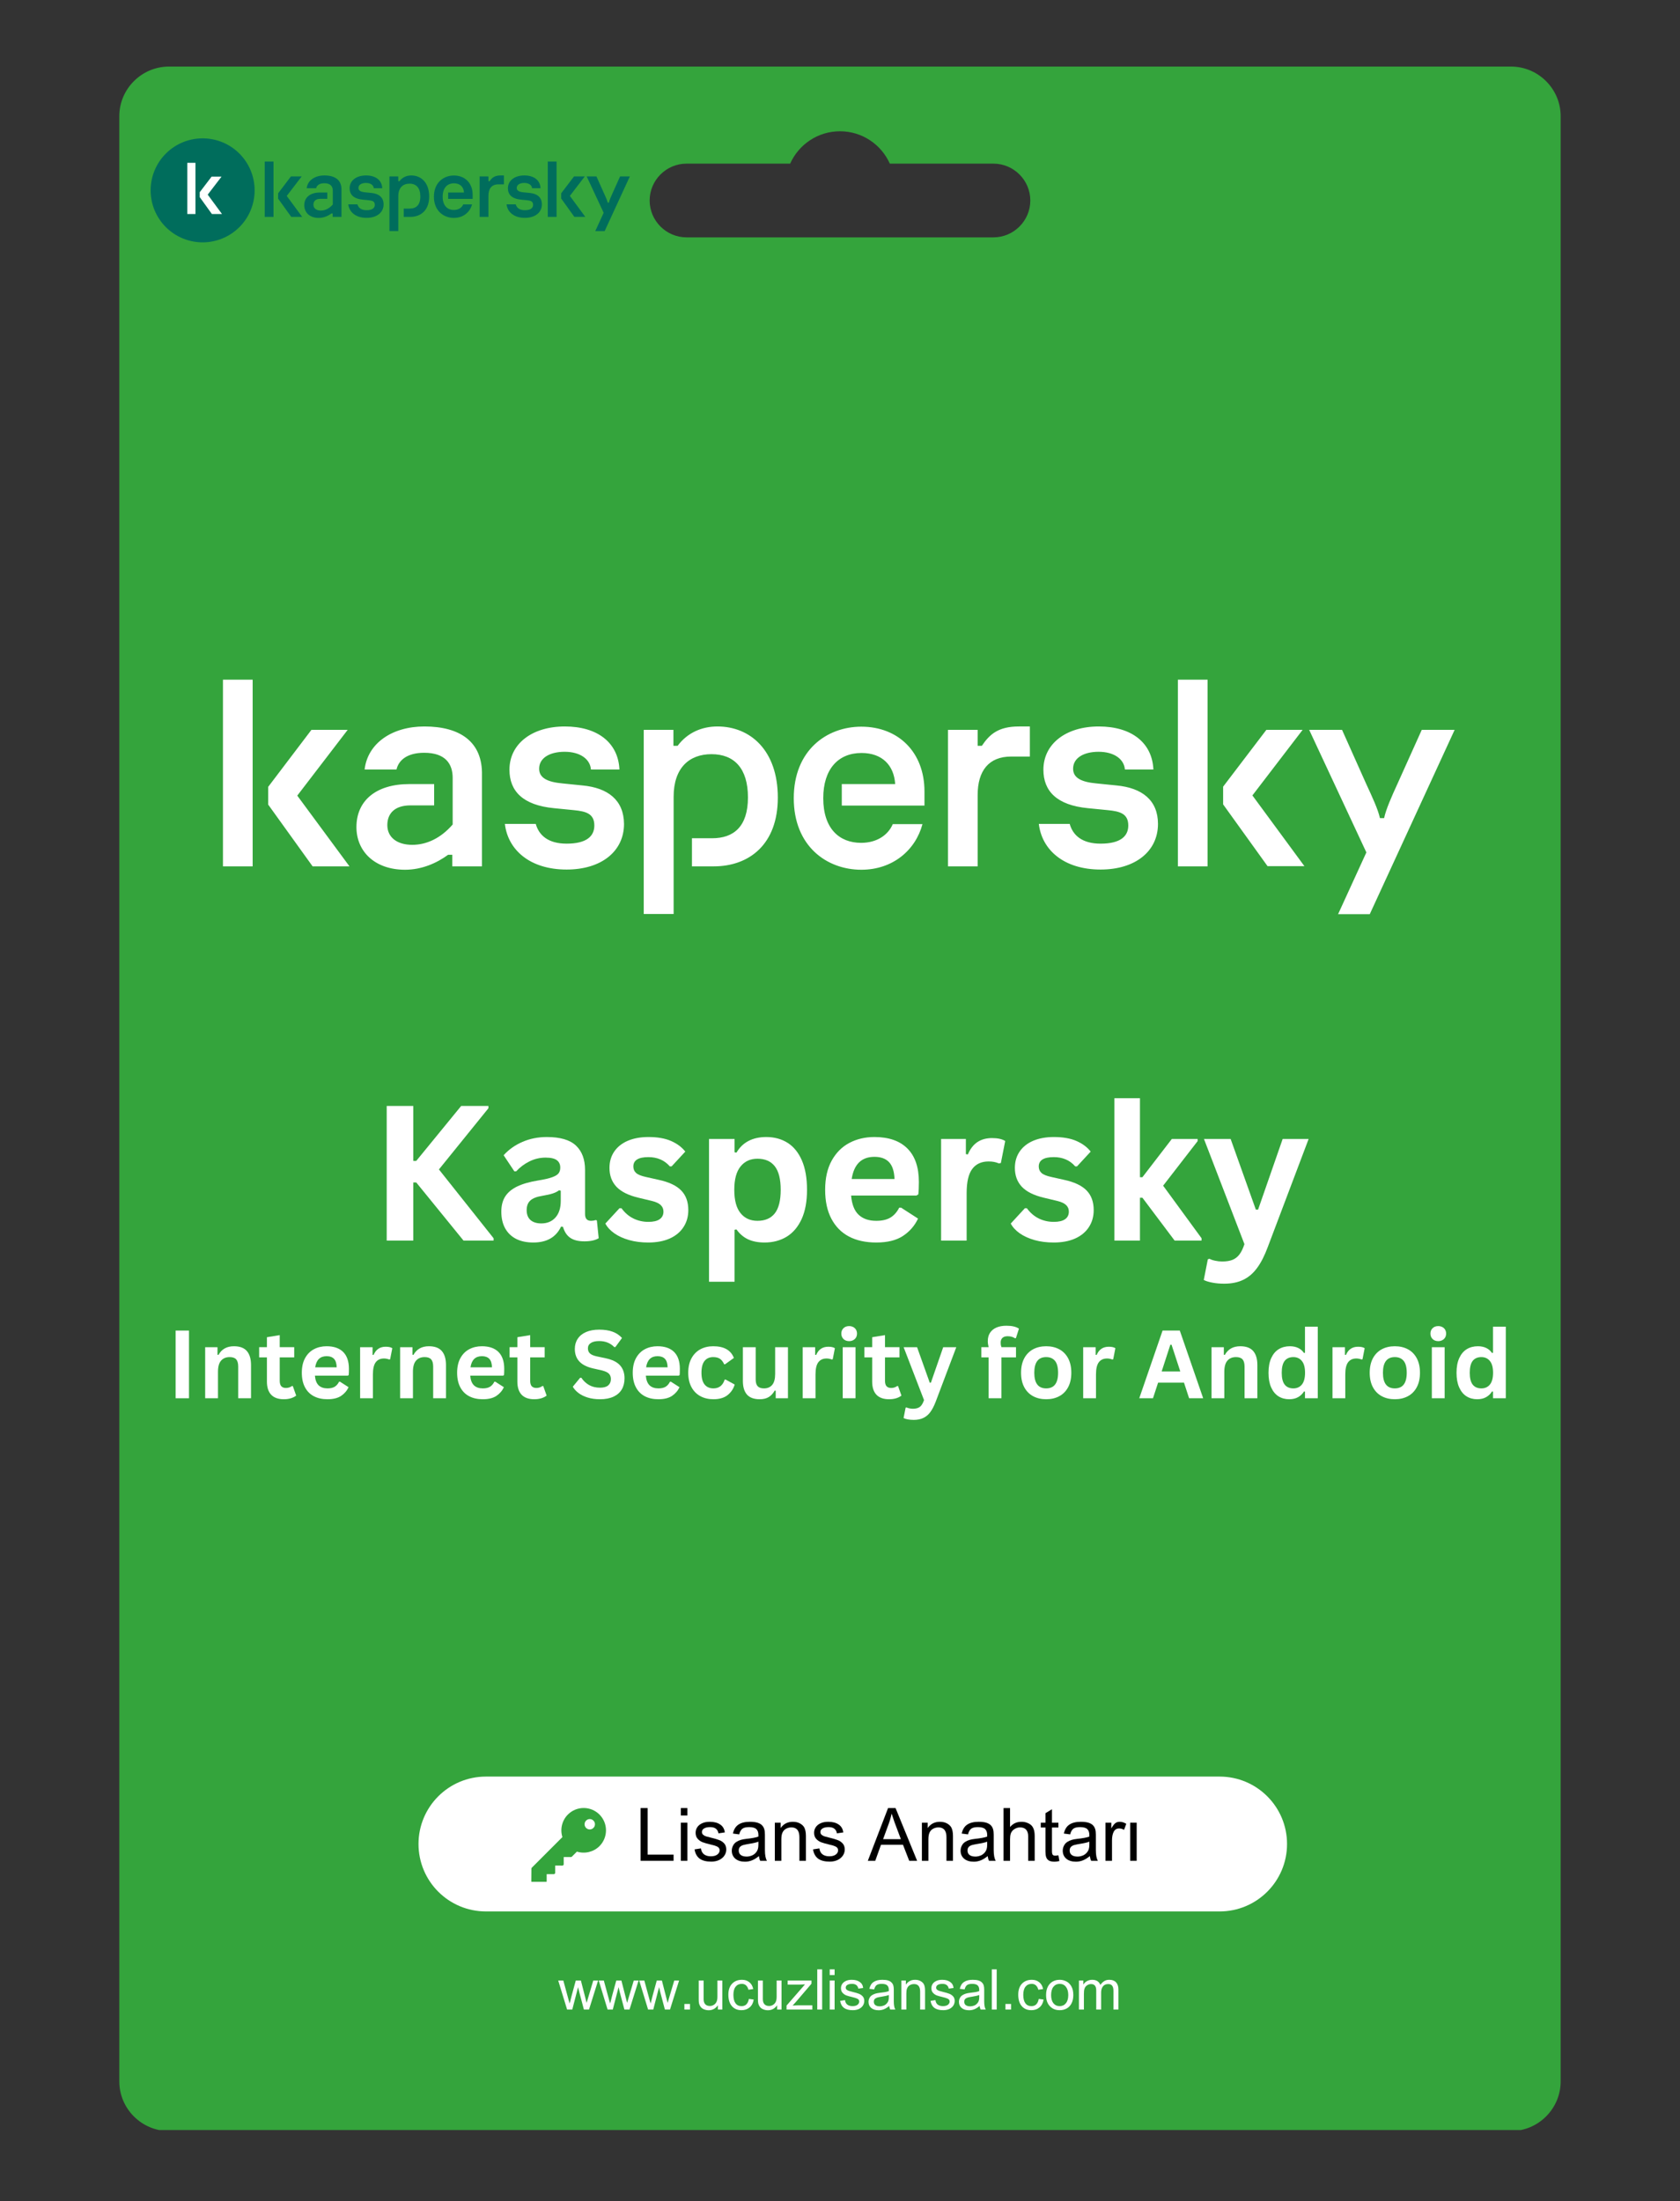 <svg xmlns="http://www.w3.org/2000/svg" xmlns:xlink="http://www.w3.org/1999/xlink" width="500" zoomAndPan="magnify" viewBox="0 0 375 491.25" height="655" preserveAspectRatio="xMidYMid meet" version="1.0"><rect x="0" y="0" width="375" height="491.25" fill="#333333" stroke="none"/><defs><g/><clipPath id="499aa5dd8c"><path d="M 26.516 14.859 L 348.523 14.859 L 348.523 475.406 L 26.516 475.406 Z M 26.516 14.859 " clip-rule="nonzero"/></clipPath><clipPath id="501526a7e8"><path d="M 93.418 396.523 L 287.398 396.523 L 287.398 426.621 L 93.418 426.621 Z M 93.418 396.523 " clip-rule="nonzero"/></clipPath><clipPath id="56fc19a3b7"><path d="M 108.465 396.523 L 272.234 396.523 C 280.547 396.523 287.285 403.262 287.285 411.57 C 287.285 419.883 280.547 426.621 272.234 426.621 L 108.465 426.621 C 100.152 426.621 93.418 419.883 93.418 411.57 C 93.418 403.262 100.152 396.523 108.465 396.523 Z M 108.465 396.523 " clip-rule="nonzero"/></clipPath><clipPath id="bf438a49e0"><path d="M 118.559 403.535 L 135.781 403.535 L 135.781 420.012 L 118.559 420.012 Z M 118.559 403.535 " clip-rule="nonzero"/></clipPath><clipPath id="2c86b5d874"><path d="M 33.621 30.879 L 56.836 30.879 L 56.836 54.094 L 33.621 54.094 Z M 33.621 30.879 " clip-rule="nonzero"/></clipPath></defs><g clip-path="url(#499aa5dd8c)"><path fill="#34a43c" d="M 37.711 14.859 L 337.281 14.859 C 343.375 14.859 348.363 19.848 348.363 25.941 L 348.363 464.547 C 348.363 470.645 343.375 475.633 337.281 475.633 L 37.711 475.633 C 31.617 475.633 26.629 470.645 26.629 464.547 L 26.629 25.941 C 26.629 19.848 31.617 14.859 37.711 14.859 Z M 153.242 36.523 L 176.375 36.523 C 178.27 32.266 182.539 29.301 187.496 29.301 C 192.457 29.301 196.723 32.266 198.621 36.523 L 221.754 36.523 C 226.277 36.523 229.98 40.227 229.98 44.75 C 229.98 49.277 226.277 52.977 221.754 52.977 L 153.242 52.977 C 148.715 52.977 145.012 49.277 145.012 44.75 C 145.012 40.227 148.715 36.523 153.242 36.523 Z M 153.242 36.523 " fill-opacity="1" fill-rule="evenodd"/></g><g clip-path="url(#501526a7e8)"><g clip-path="url(#56fc19a3b7)"><path fill="#ffffff" d="M 93.418 396.523 L 287.281 396.523 L 287.281 426.621 L 93.418 426.621 Z M 93.418 396.523 " fill-opacity="1" fill-rule="nonzero"/></g></g><g clip-path="url(#bf438a49e0)"><path fill="#34a43c" d="M 130.285 403.535 C 129.008 403.535 127.73 404.023 126.758 404.996 C 125.449 406.309 124.977 408.262 125.535 410.027 L 118.703 416.863 C 118.648 416.914 118.617 416.988 118.617 417.066 L 118.594 419.922 C 118.594 419.996 118.625 420.07 118.68 420.125 C 118.734 420.18 118.809 420.211 118.883 420.211 C 119.738 420.211 120.594 420.199 121.453 420.188 C 121.672 420.188 122.027 420.219 122.027 419.898 L 122.027 418.297 L 123.633 418.297 C 123.711 418.297 123.793 418.254 123.844 418.199 C 123.902 418.145 123.93 418.07 123.93 417.996 L 123.93 416.379 L 125.539 416.387 C 125.613 416.387 125.691 416.352 125.742 416.301 C 125.801 416.25 125.828 416.172 125.828 416.098 L 125.828 414.484 L 127.445 414.484 C 127.52 414.484 127.594 414.449 127.648 414.398 L 128.777 413.27 C 130.543 413.82 132.496 413.355 133.809 412.047 C 135.75 410.102 135.75 406.941 133.809 404.996 C 132.836 404.023 131.559 403.535 130.285 403.535 Z M 132.461 407.98 C 132.008 408.434 131.273 408.434 130.824 407.98 C 130.371 407.531 130.371 406.797 130.824 406.344 C 131.273 405.887 132.008 405.887 132.461 406.344 C 132.918 406.797 132.918 407.531 132.461 407.98 Z M 132.461 407.98 " fill-opacity="1" fill-rule="nonzero"/></g><path fill="#ffffff" d="M 173.621 178.023 C 173.621 188.43 167.262 193.367 159.301 193.367 L 154.453 193.367 L 154.453 187.094 L 158.945 187.094 C 163.75 187.094 166.953 184.516 166.953 177.977 C 166.953 171.531 163.926 168.328 158.812 168.328 C 153.875 168.328 150.363 171.352 150.363 177.844 L 150.363 203.996 L 143.691 203.996 L 143.691 162.902 L 150.32 162.902 L 150.32 166.461 L 151.254 166.461 C 153.477 163.48 156.723 162.145 160.148 162.145 C 167.484 162.145 173.621 167.484 173.621 178.023 Z M 130.039 175.309 L 125.637 174.863 C 122.168 174.555 120.344 173.621 120.344 171.574 C 120.344 169.172 122.703 167.793 126.039 167.793 C 129.508 167.793 131.73 169.438 131.906 171.75 L 138.266 171.75 C 138 165.793 133.418 162.145 126.082 162.145 C 118.699 162.145 113.719 166.059 113.719 171.797 C 113.719 176.598 116.742 179.711 123.637 180.379 L 128.129 180.824 C 130.84 181.09 132.664 181.625 132.664 184.25 C 132.664 186.605 130.973 188.297 126.48 188.297 C 122.348 188.297 120.301 186.43 119.59 183.895 L 112.695 183.895 C 113.363 189.629 118.211 194.078 126.48 194.078 C 134.266 194.078 139.289 189.984 139.289 183.895 C 139.246 178.602 135.73 175.844 130.039 175.309 Z M 199.281 183.938 C 198.262 186.34 195.77 188.117 192.211 188.117 C 187.363 188.117 183.762 184.961 183.762 178.156 C 183.762 171.664 187.098 168.062 192.301 168.062 C 196.926 168.062 199.551 170.816 199.816 175 L 187.898 175 L 187.898 179.801 L 206.355 179.801 L 206.355 176.645 C 206.355 167.883 200.527 162.191 192.258 162.191 C 184.562 162.191 177.18 167.438 177.18 178.156 C 177.18 188.875 184.562 194.121 192.258 194.121 C 199.281 194.121 204.352 189.762 205.91 183.938 Z M 94.73 162.145 C 87.48 162.145 82.055 165.926 81.387 171.75 L 88.504 171.75 C 88.992 169.617 90.949 168.016 94.684 168.016 C 99.488 168.016 101.043 170.551 101.043 173.621 L 101.043 184.027 C 98.332 187.141 95.172 188.562 92.016 188.562 C 88.727 188.562 86.457 186.961 86.457 184.16 C 86.457 181.445 88.234 179.758 91.617 179.758 L 96.906 179.758 L 96.906 175 L 91.395 175 C 83.832 175 79.562 178.777 79.562 184.605 C 79.562 190.031 83.656 194.121 90.414 194.121 C 94.195 194.121 97.531 192.609 100.02 190.785 L 100.953 190.785 L 100.953 193.367 L 107.582 193.367 L 107.582 173.043 C 107.758 165.527 102.645 162.145 94.73 162.145 Z M 49.766 193.367 L 56.395 193.367 L 56.395 151.695 L 49.766 151.695 Z M 77.605 162.902 L 69.512 162.902 L 59.863 175.621 L 59.863 179.578 L 69.781 193.367 L 78.008 193.367 L 66.355 177.578 Z M 317.355 162.902 L 311.93 174.953 C 310.598 177.844 309.352 180.691 308.953 182.602 L 308.02 182.602 C 307.617 180.691 306.328 177.934 304.992 175.043 L 299.566 162.902 L 292.23 162.902 L 304.992 190.254 L 298.68 204.039 L 305.75 204.039 L 324.695 162.902 Z M 290.762 162.902 L 282.668 162.902 L 273.02 175.578 L 273.02 179.535 L 282.934 193.32 L 291.164 193.32 L 279.555 177.535 Z M 249.227 175.309 L 244.824 174.863 C 241.355 174.555 239.531 173.621 239.531 171.574 C 239.531 169.172 241.887 167.793 245.223 167.793 C 248.691 167.793 250.914 169.438 251.094 171.75 L 257.453 171.75 C 257.188 165.793 252.605 162.145 245.266 162.145 C 237.887 162.145 232.902 166.059 232.902 171.797 C 232.902 176.598 235.93 179.711 242.82 180.379 L 247.312 180.824 C 250.027 181.09 251.848 181.625 251.848 184.25 C 251.848 186.605 250.16 188.297 245.668 188.297 C 241.531 188.297 239.484 186.43 238.773 183.895 L 231.883 183.895 C 232.547 189.629 237.395 194.078 245.668 194.078 C 253.449 194.078 258.477 189.984 258.477 183.895 C 258.477 178.602 254.918 175.844 249.227 175.309 Z M 262.922 193.367 L 269.551 193.367 L 269.551 151.695 L 262.922 151.695 Z M 219.164 166.461 L 218.227 166.461 L 218.227 162.902 L 211.602 162.902 L 211.602 193.367 L 218.227 193.367 L 218.227 177.445 C 218.227 172.02 220.719 168.859 225.699 168.859 L 229.879 168.859 L 229.879 162.145 L 227.434 162.145 C 222.852 162.145 220.898 163.879 219.164 166.461 Z M 219.164 166.461 " fill-opacity="1" fill-rule="nonzero"/><path fill="#006d5c" d="M 95.801 43.867 C 95.801 46.949 93.914 48.414 91.555 48.414 L 90.117 48.414 L 90.117 46.555 L 91.449 46.555 C 92.875 46.555 93.824 45.789 93.824 43.852 C 93.824 41.941 92.926 40.992 91.41 40.992 C 89.949 40.992 88.906 41.887 88.906 43.812 L 88.906 51.566 L 86.93 51.566 L 86.93 39.383 L 88.895 39.383 L 88.895 40.438 L 89.168 40.438 C 89.828 39.555 90.793 39.16 91.805 39.16 C 93.98 39.16 95.801 40.742 95.801 43.867 Z M 82.883 43.062 L 81.574 42.93 C 80.547 42.836 80.008 42.562 80.008 41.953 C 80.008 41.242 80.707 40.832 81.695 40.832 C 82.723 40.832 83.383 41.32 83.434 42.008 L 85.32 42.008 C 85.242 40.242 83.883 39.16 81.707 39.16 C 79.52 39.16 78.043 40.32 78.043 42.02 C 78.043 43.445 78.938 44.367 80.984 44.566 L 82.312 44.695 C 83.117 44.777 83.66 44.934 83.66 45.711 C 83.66 46.41 83.156 46.91 81.828 46.91 C 80.602 46.91 79.992 46.359 79.781 45.605 L 77.738 45.605 C 77.938 47.309 79.375 48.625 81.828 48.625 C 84.133 48.625 85.625 47.414 85.625 45.605 C 85.609 44.039 84.57 43.219 82.883 43.062 Z M 103.406 45.621 C 103.105 46.332 102.367 46.859 101.312 46.859 C 99.875 46.859 98.809 45.922 98.809 43.906 C 98.809 41.98 99.797 40.914 101.34 40.914 C 102.711 40.914 103.488 41.73 103.566 42.969 L 100.031 42.969 L 100.031 44.395 L 105.504 44.395 L 105.504 43.457 C 105.504 40.859 103.777 39.172 101.324 39.172 C 99.043 39.172 96.855 40.727 96.855 43.906 C 96.855 47.082 99.043 48.637 101.324 48.637 C 103.406 48.637 104.91 47.348 105.371 45.621 Z M 72.414 39.16 C 70.266 39.16 68.656 40.281 68.457 42.008 L 70.566 42.008 C 70.711 41.375 71.293 40.898 72.398 40.898 C 73.824 40.898 74.285 41.652 74.285 42.562 L 74.285 45.645 C 73.48 46.57 72.547 46.992 71.609 46.992 C 70.633 46.992 69.961 46.516 69.961 45.684 C 69.961 44.883 70.488 44.379 71.492 44.379 L 73.059 44.379 L 73.059 42.969 L 71.426 42.969 C 69.184 42.969 67.918 44.09 67.918 45.816 C 67.918 47.426 69.129 48.637 71.133 48.637 C 72.254 48.637 73.242 48.191 73.98 47.648 L 74.258 47.648 L 74.258 48.414 L 76.223 48.414 L 76.223 42.391 C 76.277 40.16 74.762 39.16 72.414 39.16 Z M 59.086 48.414 L 61.051 48.414 L 61.051 36.062 L 59.086 36.062 Z M 67.336 39.383 L 64.938 39.383 L 62.078 43.152 L 62.078 44.328 L 65.016 48.414 L 67.457 48.414 L 64.004 43.734 Z M 138.41 39.383 L 136.801 42.957 C 136.406 43.812 136.039 44.656 135.918 45.223 L 135.641 45.223 C 135.523 44.656 135.141 43.84 134.746 42.984 L 133.137 39.383 L 130.961 39.383 L 134.746 47.492 L 132.875 51.578 L 134.969 51.578 L 140.586 39.383 Z M 130.527 39.383 L 128.129 39.383 L 125.266 43.141 L 125.266 44.312 L 128.207 48.402 L 130.645 48.402 L 127.203 43.723 Z M 118.215 43.062 L 116.906 42.93 C 115.879 42.836 115.34 42.562 115.34 41.953 C 115.34 41.242 116.039 40.832 117.027 40.832 C 118.055 40.832 118.715 41.32 118.766 42.008 L 120.652 42.008 C 120.574 40.242 119.215 39.16 117.039 39.16 C 114.852 39.16 113.375 40.32 113.375 42.02 C 113.375 43.445 114.27 44.367 116.316 44.566 L 117.645 44.695 C 118.449 44.777 118.992 44.934 118.992 45.711 C 118.992 46.41 118.488 46.91 117.16 46.91 C 115.934 46.91 115.324 46.359 115.113 45.605 L 113.07 45.605 C 113.27 47.309 114.707 48.625 117.16 48.625 C 119.465 48.625 120.957 47.414 120.957 45.605 C 120.957 44.039 119.902 43.219 118.215 43.062 Z M 122.273 48.414 L 124.238 48.414 L 124.238 36.062 L 122.273 36.062 Z M 109.301 40.438 L 109.023 40.438 L 109.023 39.383 L 107.059 39.383 L 107.059 48.414 L 109.023 48.414 L 109.023 43.695 C 109.023 42.086 109.762 41.148 111.238 41.148 L 112.477 41.148 L 112.477 39.16 L 111.754 39.16 C 110.395 39.16 109.816 39.672 109.301 40.438 Z M 109.301 40.438 " fill-opacity="1" fill-rule="nonzero"/><g clip-path="url(#2c86b5d874)"><path fill="#006d5c" d="M 56.836 42.484 C 56.836 43.246 56.762 44 56.613 44.75 C 56.465 45.496 56.242 46.223 55.953 46.926 C 55.66 47.629 55.305 48.301 54.879 48.934 C 54.457 49.566 53.977 50.152 53.438 50.691 C 52.898 51.23 52.312 51.711 51.676 52.137 C 51.043 52.559 50.375 52.918 49.672 53.207 C 48.965 53.5 48.242 53.719 47.492 53.867 C 46.746 54.02 45.992 54.094 45.23 54.094 C 44.465 54.094 43.711 54.02 42.965 53.867 C 42.215 53.719 41.492 53.5 40.785 53.207 C 40.082 52.918 39.414 52.559 38.781 52.137 C 38.145 51.711 37.559 51.23 37.02 50.691 C 36.48 50.152 36 49.566 35.578 48.934 C 35.152 48.301 34.797 47.629 34.504 46.926 C 34.215 46.223 33.992 45.496 33.844 44.75 C 33.695 44 33.621 43.246 33.621 42.484 C 33.621 41.723 33.695 40.969 33.844 40.219 C 33.992 39.473 34.215 38.746 34.504 38.043 C 34.797 37.34 35.152 36.668 35.578 36.035 C 36 35.402 36.48 34.816 37.02 34.277 C 37.559 33.738 38.145 33.258 38.781 32.832 C 39.414 32.41 40.082 32.051 40.785 31.762 C 41.492 31.469 42.215 31.25 42.965 31.102 C 43.711 30.953 44.465 30.879 45.23 30.879 C 45.992 30.879 46.746 30.953 47.492 31.102 C 48.242 31.25 48.965 31.469 49.672 31.762 C 50.375 32.051 51.043 32.41 51.676 32.832 C 52.312 33.258 52.898 33.738 53.438 34.277 C 53.977 34.816 54.457 35.402 54.879 36.035 C 55.305 36.668 55.66 37.34 55.953 38.043 C 56.242 38.746 56.465 39.473 56.613 40.219 C 56.762 40.969 56.836 41.723 56.836 42.484 Z M 56.836 42.484 " fill-opacity="1" fill-rule="nonzero"/></g><path fill="#ffffff" d="M 41.809 47.773 L 43.629 47.773 L 43.629 36.336 L 41.809 36.336 Z M 49.449 39.422 L 47.234 39.422 L 44.582 42.902 L 44.582 43.996 L 47.301 47.773 L 49.555 47.773 L 46.367 43.441 Z M 49.449 39.422 " fill-opacity="1" fill-rule="nonzero"/><g fill="#ffffff" fill-opacity="1"><g transform="translate(82.412, 276.887)"><g><path d="M 3.906 0 L 3.906 -30.047 L 9.844 -30.047 L 9.844 -17.781 L 10.5 -17.781 L 20.531 -30.047 L 26.609 -30.047 L 26.609 -29.531 L 15.562 -15.875 L 27.766 -0.516 L 27.766 0 L 21.047 0 L 10.5 -12.969 L 9.844 -12.969 L 9.844 0 Z M 3.906 0 "/></g></g></g><g fill="#ffffff" fill-opacity="1"><g transform="translate(110.184, 276.887)"><g><path d="M 8.844 0.438 C 7.383 0.438 6.117 0.172 5.047 -0.359 C 3.984 -0.898 3.16 -1.688 2.578 -2.719 C 2.004 -3.758 1.719 -5.004 1.719 -6.453 C 1.719 -7.797 2.004 -8.922 2.578 -9.828 C 3.16 -10.742 4.055 -11.492 5.266 -12.078 C 6.473 -12.66 8.047 -13.109 9.984 -13.422 C 11.348 -13.641 12.379 -13.879 13.078 -14.141 C 13.785 -14.398 14.258 -14.691 14.5 -15.016 C 14.75 -15.348 14.875 -15.77 14.875 -16.281 C 14.875 -17.008 14.617 -17.562 14.109 -17.938 C 13.609 -18.32 12.77 -18.516 11.594 -18.516 C 10.332 -18.516 9.133 -18.234 8 -17.672 C 6.863 -17.109 5.875 -16.367 5.031 -15.453 L 4.625 -15.453 L 2.234 -19.047 C 3.391 -20.328 4.797 -21.32 6.453 -22.031 C 8.109 -22.75 9.914 -23.109 11.875 -23.109 C 14.875 -23.109 17.047 -22.469 18.391 -21.188 C 19.734 -19.914 20.406 -18.109 20.406 -15.766 L 20.406 -5.922 C 20.406 -4.91 20.852 -4.406 21.75 -4.406 C 22.094 -4.406 22.426 -4.461 22.75 -4.578 L 23.047 -4.5 L 23.453 -0.531 C 23.141 -0.32 22.703 -0.148 22.141 -0.016 C 21.578 0.109 20.957 0.172 20.281 0.172 C 18.926 0.172 17.867 -0.086 17.109 -0.609 C 16.348 -1.129 15.805 -1.945 15.484 -3.062 L 15.047 -3.109 C 13.93 -0.742 11.863 0.438 8.844 0.438 Z M 10.641 -3.828 C 11.961 -3.828 13.016 -4.266 13.797 -5.141 C 14.586 -6.023 14.984 -7.258 14.984 -8.844 L 14.984 -11.141 L 14.594 -11.219 C 14.25 -10.945 13.801 -10.719 13.25 -10.531 C 12.695 -10.344 11.898 -10.16 10.859 -9.984 C 9.617 -9.785 8.727 -9.438 8.188 -8.938 C 7.645 -8.438 7.375 -7.723 7.375 -6.797 C 7.375 -5.828 7.66 -5.086 8.234 -4.578 C 8.816 -4.078 9.617 -3.828 10.641 -3.828 Z M 10.641 -3.828 "/></g></g></g><g fill="#ffffff" fill-opacity="1"><g transform="translate(134.092, 276.887)"><g><path d="M 10.609 0.438 C 9.055 0.438 7.633 0.254 6.344 -0.109 C 5.062 -0.473 3.961 -0.973 3.047 -1.609 C 2.141 -2.242 1.469 -2.973 1.031 -3.797 L 4.188 -7.219 L 4.625 -7.219 C 5.375 -6.195 6.266 -5.43 7.297 -4.922 C 8.328 -4.422 9.441 -4.172 10.641 -4.172 C 11.754 -4.172 12.594 -4.367 13.156 -4.766 C 13.719 -5.16 14 -5.727 14 -6.469 C 14 -7.051 13.797 -7.535 13.391 -7.922 C 12.984 -8.316 12.328 -8.625 11.422 -8.844 L 8.422 -9.562 C 6.18 -10.094 4.539 -10.91 3.5 -12.016 C 2.469 -13.117 1.953 -14.52 1.953 -16.219 C 1.953 -17.625 2.312 -18.848 3.031 -19.891 C 3.75 -20.93 4.758 -21.727 6.062 -22.281 C 7.375 -22.832 8.898 -23.109 10.641 -23.109 C 12.68 -23.109 14.375 -22.812 15.719 -22.219 C 17.062 -21.625 18.113 -20.836 18.875 -19.859 L 15.828 -16.562 L 15.422 -16.562 C 14.785 -17.281 14.07 -17.801 13.281 -18.125 C 12.5 -18.457 11.617 -18.625 10.641 -18.625 C 8.398 -18.625 7.281 -17.926 7.281 -16.531 C 7.281 -15.938 7.488 -15.453 7.906 -15.078 C 8.32 -14.711 9.055 -14.414 10.109 -14.188 L 12.906 -13.562 C 15.207 -13.07 16.891 -12.281 17.953 -11.188 C 19.016 -10.102 19.547 -8.641 19.547 -6.797 C 19.547 -5.359 19.188 -4.094 18.469 -3 C 17.758 -1.906 16.734 -1.055 15.391 -0.453 C 14.047 0.141 12.453 0.438 10.609 0.438 Z M 10.609 0.438 "/></g></g></g><g fill="#ffffff" fill-opacity="1"><g transform="translate(154.998, 276.887)"><g><path d="M 3.266 9.188 L 3.266 -22.672 L 8.969 -22.672 L 8.969 -19.703 L 9.391 -19.625 C 10.066 -20.781 10.961 -21.648 12.078 -22.234 C 13.203 -22.816 14.52 -23.109 16.031 -23.109 C 17.852 -23.109 19.445 -22.676 20.812 -21.812 C 22.176 -20.945 23.238 -19.633 24 -17.875 C 24.758 -16.113 25.141 -13.93 25.141 -11.328 C 25.141 -8.734 24.738 -6.555 23.938 -4.797 C 23.133 -3.047 22.02 -1.734 20.594 -0.859 C 19.164 0.004 17.52 0.438 15.656 0.438 C 14.25 0.438 13.031 0.203 12 -0.266 C 10.977 -0.742 10.109 -1.484 9.391 -2.484 L 8.969 -2.406 L 8.969 9.188 Z M 14.078 -4.406 C 15.773 -4.406 17.062 -4.957 17.938 -6.062 C 18.82 -7.176 19.266 -8.93 19.266 -11.328 C 19.266 -13.723 18.82 -15.477 17.938 -16.594 C 17.062 -17.707 15.773 -18.266 14.078 -18.266 C 12.484 -18.266 11.223 -17.688 10.297 -16.531 C 9.367 -15.383 8.906 -13.648 8.906 -11.328 C 8.906 -9.004 9.367 -7.27 10.297 -6.125 C 11.223 -4.977 12.484 -4.406 14.078 -4.406 Z M 14.078 -4.406 "/></g></g></g><g fill="#ffffff" fill-opacity="1"><g transform="translate(182.153, 276.887)"><g><path d="M 22.406 -10.047 L 7.828 -10.047 C 7.992 -8.078 8.555 -6.645 9.516 -5.75 C 10.473 -4.852 11.781 -4.406 13.438 -4.406 C 14.738 -4.406 15.789 -4.645 16.594 -5.125 C 17.406 -5.613 18.062 -6.352 18.562 -7.344 L 18.984 -7.344 L 22.766 -4.906 C 22.023 -3.32 20.91 -2.035 19.422 -1.047 C 17.93 -0.055 15.938 0.438 13.438 0.438 C 11.094 0.438 9.066 -0.004 7.359 -0.891 C 5.66 -1.785 4.348 -3.113 3.422 -4.875 C 2.492 -6.633 2.031 -8.785 2.031 -11.328 C 2.031 -13.898 2.516 -16.066 3.484 -17.828 C 4.461 -19.598 5.781 -20.922 7.438 -21.797 C 9.094 -22.672 10.957 -23.109 13.031 -23.109 C 16.238 -23.109 18.691 -22.254 20.391 -20.547 C 22.098 -18.848 22.953 -16.359 22.953 -13.078 C 22.953 -11.879 22.91 -10.953 22.828 -10.297 Z M 17.516 -13.734 C 17.453 -15.453 17.047 -16.707 16.297 -17.5 C 15.555 -18.289 14.469 -18.688 13.031 -18.688 C 10.156 -18.688 8.461 -17.035 7.953 -13.734 Z M 17.516 -13.734 "/></g></g></g><g fill="#ffffff" fill-opacity="1"><g transform="translate(206.8, 276.887)"><g><path d="M 3.266 0 L 3.266 -22.672 L 8.797 -22.672 L 8.797 -19.297 L 9.234 -19.219 C 9.773 -20.477 10.488 -21.398 11.375 -21.984 C 12.27 -22.578 13.359 -22.875 14.641 -22.875 C 15.922 -22.875 16.898 -22.656 17.578 -22.219 L 16.609 -17.312 L 16.172 -17.219 C 15.805 -17.375 15.453 -17.484 15.109 -17.547 C 14.766 -17.617 14.348 -17.656 13.859 -17.656 C 12.266 -17.656 11.051 -17.098 10.219 -15.984 C 9.383 -14.867 8.969 -13.078 8.969 -10.609 L 8.969 0 Z M 3.266 0 "/></g></g></g><g fill="#ffffff" fill-opacity="1"><g transform="translate(224.582, 276.887)"><g><path d="M 10.609 0.438 C 9.055 0.438 7.633 0.254 6.344 -0.109 C 5.062 -0.473 3.961 -0.973 3.047 -1.609 C 2.141 -2.242 1.469 -2.973 1.031 -3.797 L 4.188 -7.219 L 4.625 -7.219 C 5.375 -6.195 6.266 -5.43 7.297 -4.922 C 8.328 -4.422 9.441 -4.172 10.641 -4.172 C 11.754 -4.172 12.594 -4.367 13.156 -4.766 C 13.719 -5.16 14 -5.727 14 -6.469 C 14 -7.051 13.797 -7.535 13.391 -7.922 C 12.984 -8.316 12.328 -8.625 11.422 -8.844 L 8.422 -9.562 C 6.18 -10.094 4.539 -10.91 3.5 -12.016 C 2.469 -13.117 1.953 -14.52 1.953 -16.219 C 1.953 -17.625 2.312 -18.848 3.031 -19.891 C 3.75 -20.93 4.758 -21.727 6.062 -22.281 C 7.375 -22.832 8.898 -23.109 10.641 -23.109 C 12.68 -23.109 14.375 -22.812 15.719 -22.219 C 17.062 -21.625 18.113 -20.836 18.875 -19.859 L 15.828 -16.562 L 15.422 -16.562 C 14.785 -17.281 14.07 -17.801 13.281 -18.125 C 12.5 -18.457 11.617 -18.625 10.641 -18.625 C 8.398 -18.625 7.281 -17.926 7.281 -16.531 C 7.281 -15.938 7.488 -15.453 7.906 -15.078 C 8.32 -14.711 9.055 -14.414 10.109 -14.188 L 12.906 -13.562 C 15.207 -13.07 16.891 -12.281 17.953 -11.188 C 19.016 -10.102 19.547 -8.641 19.547 -6.797 C 19.547 -5.359 19.188 -4.094 18.469 -3 C 17.758 -1.906 16.734 -1.055 15.391 -0.453 C 14.047 0.141 12.453 0.438 10.609 0.438 Z M 10.609 0.438 "/></g></g></g><g fill="#ffffff" fill-opacity="1"><g transform="translate(245.487, 276.887)"><g><path d="M 3.266 0 L 3.266 -31.781 L 8.969 -31.781 L 8.969 -14.141 L 9.516 -14.141 L 16.078 -22.672 L 21.844 -22.672 L 21.844 -22.203 L 14.141 -12.25 L 22.719 -0.516 L 22.719 0 L 16.703 0 L 9.516 -9.562 L 8.969 -9.562 L 8.969 0 Z M 3.266 0 "/></g></g></g><g fill="#ffffff" fill-opacity="1"><g transform="translate(268.244, 276.887)"><g><path d="M 5.016 9.625 C 4.047 9.625 3.164 9.547 2.375 9.391 C 1.582 9.242 0.941 9.047 0.453 8.797 L 1.359 4.188 L 1.719 4.062 C 2.062 4.25 2.488 4.395 3 4.5 C 3.508 4.613 4.031 4.672 4.562 4.672 C 5.477 4.672 6.238 4.551 6.844 4.312 C 7.457 4.07 7.977 3.672 8.406 3.109 C 8.832 2.555 9.207 1.785 9.531 0.797 L 0.5 -22.672 L 6.453 -22.672 L 12.078 -6.906 L 12.578 -6.906 L 18.062 -22.672 L 23.859 -22.672 L 14.75 1.422 C 14.031 3.367 13.234 4.93 12.359 6.109 C 11.492 7.297 10.469 8.176 9.281 8.75 C 8.094 9.332 6.672 9.625 5.016 9.625 Z M 5.016 9.625 "/></g></g></g><g fill="#ffffff" fill-opacity="1"><g transform="translate(37.235, 312.083)"><g><path d="M 4.953 0 L 1.969 0 L 1.969 -15.109 L 4.953 -15.109 Z M 4.953 0 "/></g></g></g><g fill="#ffffff" fill-opacity="1"><g transform="translate(44.156, 312.083)"><g><path d="M 1.641 0 L 1.641 -11.391 L 4.391 -11.391 L 4.391 -9.719 L 4.609 -9.672 C 5.316 -10.961 6.469 -11.609 8.062 -11.609 C 9.375 -11.609 10.336 -11.25 10.953 -10.531 C 11.566 -9.82 11.875 -8.781 11.875 -7.406 L 11.875 0 L 9.016 0 L 9.016 -7.062 C 9.016 -7.812 8.863 -8.352 8.562 -8.688 C 8.258 -9.02 7.773 -9.188 7.109 -9.188 C 6.285 -9.188 5.645 -8.922 5.188 -8.391 C 4.727 -7.867 4.5 -7.039 4.5 -5.906 L 4.5 0 Z M 1.641 0 "/></g></g></g><g fill="#ffffff" fill-opacity="1"><g transform="translate(57.502, 312.083)"><g><path d="M 7.859 -2.719 L 8.609 -0.594 C 8.297 -0.344 7.906 -0.145 7.438 0 C 6.969 0.145 6.438 0.219 5.844 0.219 C 4.613 0.219 3.676 -0.113 3.031 -0.781 C 2.395 -1.457 2.078 -2.438 2.078 -3.719 L 2.078 -9.125 L 0.344 -9.125 L 0.344 -11.406 L 2.078 -11.406 L 2.078 -13.625 L 4.938 -14.094 L 4.938 -11.406 L 8.172 -11.406 L 8.172 -9.125 L 4.938 -9.125 L 4.938 -3.922 C 4.938 -3.359 5.051 -2.945 5.281 -2.688 C 5.52 -2.426 5.863 -2.297 6.312 -2.297 C 6.82 -2.297 7.266 -2.438 7.641 -2.719 Z M 7.859 -2.719 "/></g></g></g><g fill="#ffffff" fill-opacity="1"><g transform="translate(66.355, 312.083)"><g><path d="M 11.266 -5.047 L 3.938 -5.047 C 4.02 -4.055 4.301 -3.332 4.781 -2.875 C 5.258 -2.426 5.914 -2.203 6.75 -2.203 C 7.406 -2.203 7.938 -2.32 8.344 -2.562 C 8.75 -2.812 9.078 -3.188 9.328 -3.688 L 9.547 -3.688 L 11.453 -2.469 C 11.078 -1.664 10.516 -1.016 9.766 -0.516 C 9.016 -0.023 8.008 0.219 6.75 0.219 C 5.57 0.219 4.555 -0.004 3.703 -0.453 C 2.848 -0.898 2.188 -1.566 1.719 -2.453 C 1.25 -3.336 1.016 -4.414 1.016 -5.688 C 1.016 -6.988 1.258 -8.082 1.75 -8.969 C 2.238 -9.852 2.898 -10.516 3.734 -10.953 C 4.566 -11.391 5.504 -11.609 6.547 -11.609 C 8.16 -11.609 9.395 -11.18 10.25 -10.328 C 11.102 -9.473 11.531 -8.219 11.531 -6.562 C 11.531 -5.969 11.516 -5.504 11.484 -5.172 Z M 8.797 -6.906 C 8.773 -7.77 8.578 -8.398 8.203 -8.797 C 7.828 -9.191 7.273 -9.391 6.547 -9.391 C 5.098 -9.391 4.25 -8.562 4 -6.906 Z M 8.797 -6.906 "/></g></g></g><g fill="#ffffff" fill-opacity="1"><g transform="translate(78.74, 312.083)"><g><path d="M 1.641 0 L 1.641 -11.391 L 4.422 -11.391 L 4.422 -9.703 L 4.641 -9.656 C 4.91 -10.289 5.27 -10.754 5.719 -11.047 C 6.164 -11.348 6.711 -11.5 7.359 -11.5 C 8.004 -11.5 8.492 -11.391 8.828 -11.172 L 8.344 -8.703 L 8.125 -8.656 C 7.938 -8.727 7.754 -8.781 7.578 -8.812 C 7.41 -8.852 7.207 -8.875 6.969 -8.875 C 6.164 -8.875 5.551 -8.594 5.125 -8.031 C 4.707 -7.469 4.5 -6.566 4.5 -5.328 L 4.5 0 Z M 1.641 0 "/></g></g></g><g fill="#ffffff" fill-opacity="1"><g transform="translate(87.675, 312.083)"><g><path d="M 1.641 0 L 1.641 -11.391 L 4.391 -11.391 L 4.391 -9.719 L 4.609 -9.672 C 5.316 -10.961 6.469 -11.609 8.062 -11.609 C 9.375 -11.609 10.336 -11.25 10.953 -10.531 C 11.566 -9.82 11.875 -8.781 11.875 -7.406 L 11.875 0 L 9.016 0 L 9.016 -7.062 C 9.016 -7.812 8.863 -8.352 8.562 -8.688 C 8.258 -9.02 7.773 -9.188 7.109 -9.188 C 6.285 -9.188 5.645 -8.922 5.188 -8.391 C 4.727 -7.867 4.5 -7.039 4.5 -5.906 L 4.5 0 Z M 1.641 0 "/></g></g></g><g fill="#ffffff" fill-opacity="1"><g transform="translate(101.021, 312.083)"><g><path d="M 11.266 -5.047 L 3.938 -5.047 C 4.02 -4.055 4.301 -3.332 4.781 -2.875 C 5.258 -2.426 5.914 -2.203 6.75 -2.203 C 7.406 -2.203 7.938 -2.32 8.344 -2.562 C 8.75 -2.812 9.078 -3.188 9.328 -3.688 L 9.547 -3.688 L 11.453 -2.469 C 11.078 -1.664 10.516 -1.016 9.766 -0.516 C 9.016 -0.023 8.008 0.219 6.75 0.219 C 5.57 0.219 4.555 -0.004 3.703 -0.453 C 2.848 -0.898 2.188 -1.566 1.719 -2.453 C 1.25 -3.336 1.016 -4.414 1.016 -5.688 C 1.016 -6.988 1.258 -8.082 1.75 -8.969 C 2.238 -9.852 2.898 -10.516 3.734 -10.953 C 4.566 -11.391 5.504 -11.609 6.547 -11.609 C 8.16 -11.609 9.395 -11.18 10.25 -10.328 C 11.102 -9.473 11.531 -8.219 11.531 -6.562 C 11.531 -5.969 11.516 -5.504 11.484 -5.172 Z M 8.797 -6.906 C 8.773 -7.77 8.578 -8.398 8.203 -8.797 C 7.828 -9.191 7.273 -9.391 6.547 -9.391 C 5.098 -9.391 4.25 -8.562 4 -6.906 Z M 8.797 -6.906 "/></g></g></g><g fill="#ffffff" fill-opacity="1"><g transform="translate(113.406, 312.083)"><g><path d="M 7.859 -2.719 L 8.609 -0.594 C 8.297 -0.344 7.906 -0.145 7.438 0 C 6.969 0.145 6.438 0.219 5.844 0.219 C 4.613 0.219 3.676 -0.113 3.031 -0.781 C 2.395 -1.457 2.078 -2.438 2.078 -3.719 L 2.078 -9.125 L 0.344 -9.125 L 0.344 -11.406 L 2.078 -11.406 L 2.078 -13.625 L 4.938 -14.094 L 4.938 -11.406 L 8.172 -11.406 L 8.172 -9.125 L 4.938 -9.125 L 4.938 -3.922 C 4.938 -3.359 5.051 -2.945 5.281 -2.688 C 5.52 -2.426 5.863 -2.297 6.312 -2.297 C 6.82 -2.297 7.266 -2.438 7.641 -2.719 Z M 7.859 -2.719 "/></g></g></g><g fill="#ffffff" fill-opacity="1"><g transform="translate(122.259, 312.083)"><g/></g></g><g fill="#ffffff" fill-opacity="1"><g transform="translate(127.248, 312.083)"><g><path d="M 6.688 0.219 C 5.645 0.219 4.711 0.086 3.891 -0.172 C 3.078 -0.43 2.398 -0.77 1.859 -1.188 C 1.316 -1.602 0.898 -2.066 0.609 -2.578 L 2.25 -4.578 L 2.516 -4.578 C 2.961 -3.898 3.535 -3.359 4.234 -2.953 C 4.941 -2.555 5.758 -2.359 6.688 -2.359 C 7.488 -2.359 8.094 -2.523 8.5 -2.859 C 8.906 -3.203 9.109 -3.672 9.109 -4.266 C 9.109 -4.617 9.039 -4.914 8.906 -5.156 C 8.781 -5.406 8.566 -5.613 8.266 -5.781 C 7.961 -5.957 7.551 -6.109 7.031 -6.234 L 5.094 -6.672 C 3.738 -6.984 2.727 -7.5 2.062 -8.219 C 1.395 -8.938 1.062 -9.867 1.062 -11.016 C 1.062 -11.867 1.273 -12.617 1.703 -13.266 C 2.129 -13.922 2.75 -14.426 3.562 -14.781 C 4.383 -15.133 5.363 -15.312 6.5 -15.312 C 7.664 -15.312 8.66 -15.16 9.484 -14.859 C 10.316 -14.555 11.02 -14.086 11.594 -13.453 L 10.109 -11.422 L 9.859 -11.422 C 9.43 -11.867 8.941 -12.203 8.391 -12.422 C 7.836 -12.648 7.207 -12.766 6.5 -12.766 C 5.676 -12.766 5.051 -12.617 4.625 -12.328 C 4.195 -12.047 3.984 -11.648 3.984 -11.141 C 3.984 -10.66 4.133 -10.281 4.438 -10 C 4.738 -9.719 5.254 -9.5 5.984 -9.344 L 7.969 -8.922 C 9.438 -8.609 10.5 -8.082 11.156 -7.344 C 11.82 -6.602 12.156 -5.641 12.156 -4.453 C 12.156 -3.504 11.953 -2.68 11.547 -1.984 C 11.141 -1.285 10.523 -0.742 9.703 -0.359 C 8.891 0.023 7.883 0.219 6.688 0.219 Z M 6.688 0.219 "/></g></g></g><g fill="#ffffff" fill-opacity="1"><g transform="translate(140.222, 312.083)"><g><path d="M 11.266 -5.047 L 3.938 -5.047 C 4.02 -4.055 4.301 -3.332 4.781 -2.875 C 5.258 -2.426 5.914 -2.203 6.75 -2.203 C 7.406 -2.203 7.938 -2.32 8.344 -2.562 C 8.75 -2.812 9.078 -3.188 9.328 -3.688 L 9.547 -3.688 L 11.453 -2.469 C 11.078 -1.664 10.516 -1.016 9.766 -0.516 C 9.016 -0.023 8.008 0.219 6.75 0.219 C 5.57 0.219 4.555 -0.004 3.703 -0.453 C 2.848 -0.898 2.188 -1.566 1.719 -2.453 C 1.25 -3.336 1.016 -4.414 1.016 -5.688 C 1.016 -6.988 1.258 -8.082 1.75 -8.969 C 2.238 -9.852 2.898 -10.516 3.734 -10.953 C 4.566 -11.391 5.504 -11.609 6.547 -11.609 C 8.16 -11.609 9.395 -11.18 10.25 -10.328 C 11.102 -9.473 11.531 -8.219 11.531 -6.562 C 11.531 -5.969 11.516 -5.504 11.484 -5.172 Z M 8.797 -6.906 C 8.773 -7.77 8.578 -8.398 8.203 -8.797 C 7.828 -9.191 7.273 -9.391 6.547 -9.391 C 5.098 -9.391 4.25 -8.562 4 -6.906 Z M 8.797 -6.906 "/></g></g></g><g fill="#ffffff" fill-opacity="1"><g transform="translate(152.608, 312.083)"><g><path d="M 6.641 0.219 C 5.535 0.219 4.562 -0.008 3.719 -0.469 C 2.875 -0.926 2.211 -1.598 1.734 -2.484 C 1.254 -3.379 1.016 -4.445 1.016 -5.688 C 1.016 -6.945 1.254 -8.02 1.734 -8.906 C 2.211 -9.789 2.867 -10.461 3.703 -10.922 C 4.547 -11.379 5.508 -11.609 6.594 -11.609 C 9 -11.609 10.535 -10.738 11.203 -9 L 9.25 -7.594 L 9.031 -7.594 C 8.789 -8.133 8.484 -8.535 8.109 -8.797 C 7.734 -9.055 7.227 -9.188 6.594 -9.188 C 5.758 -9.188 5.113 -8.898 4.656 -8.328 C 4.195 -7.754 3.969 -6.875 3.969 -5.688 C 3.969 -4.52 4.203 -3.645 4.672 -3.062 C 5.141 -2.488 5.797 -2.203 6.641 -2.203 C 7.266 -2.203 7.789 -2.367 8.219 -2.703 C 8.645 -3.047 8.953 -3.531 9.141 -4.156 L 9.359 -4.172 L 11.391 -3.062 C 11.098 -2.094 10.562 -1.301 9.781 -0.688 C 9 -0.082 7.953 0.219 6.641 0.219 Z M 6.641 0.219 "/></g></g></g><g fill="#ffffff" fill-opacity="1"><g transform="translate(164.353, 312.083)"><g><path d="M 5.219 0.219 C 3.938 0.219 2.988 -0.129 2.375 -0.828 C 1.77 -1.523 1.469 -2.531 1.469 -3.844 L 1.469 -11.391 L 4.328 -11.391 L 4.328 -4.203 C 4.328 -3.504 4.477 -2.992 4.781 -2.672 C 5.082 -2.359 5.547 -2.203 6.172 -2.203 C 6.961 -2.203 7.578 -2.461 8.016 -2.984 C 8.453 -3.504 8.672 -4.32 8.672 -5.438 L 8.672 -11.391 L 11.531 -11.391 L 11.531 0 L 8.797 0 L 8.797 -1.672 L 8.578 -1.719 C 8.211 -1.07 7.766 -0.586 7.234 -0.266 C 6.711 0.055 6.039 0.219 5.219 0.219 Z M 5.219 0.219 "/></g></g></g><g fill="#ffffff" fill-opacity="1"><g transform="translate(177.533, 312.083)"><g><path d="M 1.641 0 L 1.641 -11.391 L 4.422 -11.391 L 4.422 -9.703 L 4.641 -9.656 C 4.91 -10.289 5.27 -10.754 5.719 -11.047 C 6.164 -11.348 6.711 -11.5 7.359 -11.5 C 8.004 -11.5 8.492 -11.391 8.828 -11.172 L 8.344 -8.703 L 8.125 -8.656 C 7.938 -8.727 7.754 -8.781 7.578 -8.812 C 7.41 -8.852 7.207 -8.875 6.969 -8.875 C 6.164 -8.875 5.551 -8.594 5.125 -8.031 C 4.707 -7.469 4.5 -6.566 4.5 -5.328 L 4.5 0 Z M 1.641 0 "/></g></g></g><g fill="#ffffff" fill-opacity="1"><g transform="translate(186.468, 312.083)"><g><path d="M 3.062 -12.75 C 2.551 -12.75 2.133 -12.906 1.812 -13.219 C 1.488 -13.539 1.328 -13.945 1.328 -14.438 C 1.328 -14.926 1.488 -15.328 1.812 -15.641 C 2.133 -15.953 2.551 -16.109 3.062 -16.109 C 3.406 -16.109 3.711 -16.035 3.984 -15.891 C 4.254 -15.754 4.461 -15.555 4.609 -15.297 C 4.754 -15.047 4.828 -14.758 4.828 -14.438 C 4.828 -14.113 4.754 -13.82 4.609 -13.562 C 4.461 -13.312 4.254 -13.113 3.984 -12.969 C 3.711 -12.82 3.406 -12.75 3.062 -12.75 Z M 1.641 0 L 1.641 -11.391 L 4.5 -11.391 L 4.5 0 Z M 1.641 0 "/></g></g></g><g fill="#ffffff" fill-opacity="1"><g transform="translate(192.604, 312.083)"><g><path d="M 7.859 -2.719 L 8.609 -0.594 C 8.297 -0.344 7.906 -0.145 7.438 0 C 6.969 0.145 6.438 0.219 5.844 0.219 C 4.613 0.219 3.676 -0.113 3.031 -0.781 C 2.395 -1.457 2.078 -2.438 2.078 -3.719 L 2.078 -9.125 L 0.344 -9.125 L 0.344 -11.406 L 2.078 -11.406 L 2.078 -13.625 L 4.938 -14.094 L 4.938 -11.406 L 8.172 -11.406 L 8.172 -9.125 L 4.938 -9.125 L 4.938 -3.922 C 4.938 -3.359 5.051 -2.945 5.281 -2.688 C 5.52 -2.426 5.863 -2.297 6.312 -2.297 C 6.82 -2.297 7.266 -2.438 7.641 -2.719 Z M 7.859 -2.719 "/></g></g></g><g fill="#ffffff" fill-opacity="1"><g transform="translate(201.457, 312.083)"><g><path d="M 2.516 4.828 C 2.023 4.828 1.582 4.789 1.188 4.719 C 0.789 4.645 0.473 4.547 0.234 4.422 L 0.688 2.109 L 0.875 2.047 C 1.039 2.129 1.25 2.195 1.5 2.25 C 1.758 2.312 2.023 2.344 2.297 2.344 C 2.754 2.344 3.133 2.281 3.438 2.156 C 3.75 2.039 4.008 1.844 4.219 1.562 C 4.438 1.281 4.629 0.895 4.797 0.406 L 0.25 -11.391 L 3.25 -11.391 L 6.078 -3.469 L 6.328 -3.469 L 9.078 -11.391 L 12 -11.391 L 7.422 0.719 C 7.055 1.688 6.656 2.469 6.219 3.062 C 5.781 3.664 5.258 4.109 4.656 4.391 C 4.062 4.68 3.348 4.828 2.516 4.828 Z M 2.516 4.828 "/></g></g></g><g fill="#ffffff" fill-opacity="1"><g transform="translate(213.687, 312.083)"><g/></g></g><g fill="#ffffff" fill-opacity="1"><g transform="translate(218.676, 312.083)"><g><path d="M 2 0 L 2 -9.125 L 0.375 -9.125 L 0.375 -11.406 L 2 -11.406 C 1.875 -11.883 1.812 -12.332 1.812 -12.75 C 1.812 -13.477 1.977 -14.098 2.312 -14.609 C 2.645 -15.117 3.117 -15.508 3.734 -15.781 C 4.359 -16.051 5.098 -16.188 5.953 -16.188 C 7.211 -16.188 8.148 -15.969 8.766 -15.531 L 8.094 -13.422 L 7.875 -13.391 C 7.445 -13.691 6.898 -13.844 6.234 -13.844 C 5.723 -13.844 5.336 -13.719 5.078 -13.469 C 4.816 -13.219 4.688 -12.875 4.688 -12.438 C 4.688 -12.25 4.695 -12.078 4.719 -11.922 C 4.75 -11.766 4.797 -11.594 4.859 -11.406 L 8.109 -11.406 L 8.109 -9.125 L 4.859 -9.125 L 4.859 0 Z M 2 0 "/></g></g></g><g fill="#ffffff" fill-opacity="1"><g transform="translate(226.899, 312.083)"><g><path d="M 6.625 0.219 C 5.508 0.219 4.531 -0.008 3.688 -0.469 C 2.844 -0.926 2.188 -1.598 1.719 -2.484 C 1.25 -3.367 1.016 -4.438 1.016 -5.688 C 1.016 -6.945 1.25 -8.02 1.719 -8.906 C 2.188 -9.789 2.844 -10.461 3.688 -10.922 C 4.531 -11.379 5.508 -11.609 6.625 -11.609 C 7.738 -11.609 8.719 -11.379 9.562 -10.922 C 10.406 -10.461 11.062 -9.789 11.531 -8.906 C 12 -8.02 12.234 -6.945 12.234 -5.688 C 12.234 -4.438 12 -3.367 11.531 -2.484 C 11.062 -1.598 10.406 -0.926 9.562 -0.469 C 8.719 -0.008 7.738 0.219 6.625 0.219 Z M 6.625 -2.203 C 8.395 -2.203 9.281 -3.363 9.281 -5.688 C 9.281 -6.895 9.051 -7.781 8.594 -8.344 C 8.133 -8.906 7.477 -9.188 6.625 -9.188 C 4.852 -9.188 3.969 -8.02 3.969 -5.688 C 3.969 -3.363 4.852 -2.203 6.625 -2.203 Z M 6.625 -2.203 "/></g></g></g><g fill="#ffffff" fill-opacity="1"><g transform="translate(240.141, 312.083)"><g><path d="M 1.641 0 L 1.641 -11.391 L 4.422 -11.391 L 4.422 -9.703 L 4.641 -9.656 C 4.91 -10.289 5.27 -10.754 5.719 -11.047 C 6.164 -11.348 6.711 -11.5 7.359 -11.5 C 8.004 -11.5 8.492 -11.391 8.828 -11.172 L 8.344 -8.703 L 8.125 -8.656 C 7.938 -8.727 7.754 -8.781 7.578 -8.812 C 7.41 -8.852 7.207 -8.875 6.969 -8.875 C 6.164 -8.875 5.551 -8.594 5.125 -8.031 C 4.707 -7.469 4.5 -6.566 4.5 -5.328 L 4.5 0 Z M 1.641 0 "/></g></g></g><g fill="#ffffff" fill-opacity="1"><g transform="translate(249.077, 312.083)"><g/></g></g><g fill="#ffffff" fill-opacity="1"><g transform="translate(254.066, 312.083)"><g><path d="M 14.5 0 L 11.359 0 L 10.219 -3.484 L 4.438 -3.484 L 3.297 0 L 0.234 0 L 5.438 -15.109 L 9.281 -15.109 Z M 7.172 -11.953 L 5.234 -5.984 L 9.391 -5.984 L 7.438 -11.953 Z M 7.172 -11.953 "/></g></g></g><g fill="#ffffff" fill-opacity="1"><g transform="translate(268.786, 312.083)"><g><path d="M 1.641 0 L 1.641 -11.391 L 4.391 -11.391 L 4.391 -9.719 L 4.609 -9.672 C 5.316 -10.961 6.469 -11.609 8.062 -11.609 C 9.375 -11.609 10.336 -11.25 10.953 -10.531 C 11.566 -9.82 11.875 -8.781 11.875 -7.406 L 11.875 0 L 9.016 0 L 9.016 -7.062 C 9.016 -7.812 8.863 -8.352 8.562 -8.688 C 8.258 -9.02 7.773 -9.188 7.109 -9.188 C 6.285 -9.188 5.645 -8.922 5.188 -8.391 C 4.727 -7.867 4.5 -7.039 4.5 -5.906 L 4.5 0 Z M 1.641 0 "/></g></g></g><g fill="#ffffff" fill-opacity="1"><g transform="translate(282.132, 312.083)"><g><path d="M 5.625 0.219 C 4.727 0.219 3.93 0 3.234 -0.438 C 2.547 -0.875 2.004 -1.535 1.609 -2.422 C 1.211 -3.305 1.016 -4.395 1.016 -5.688 C 1.016 -6.988 1.219 -8.082 1.625 -8.969 C 2.031 -9.852 2.586 -10.516 3.297 -10.953 C 4.016 -11.391 4.844 -11.609 5.781 -11.609 C 6.488 -11.609 7.102 -11.484 7.625 -11.234 C 8.145 -10.992 8.582 -10.617 8.938 -10.109 L 9.156 -10.156 L 9.156 -15.969 L 12.016 -15.969 L 12.016 0 L 9.156 0 L 9.156 -1.484 L 8.938 -1.516 C 8.613 -0.984 8.176 -0.562 7.625 -0.25 C 7.082 0.062 6.414 0.219 5.625 0.219 Z M 6.562 -2.203 C 7.363 -2.203 8 -2.488 8.469 -3.062 C 8.938 -3.645 9.172 -4.52 9.172 -5.688 C 9.172 -6.863 8.938 -7.738 8.469 -8.312 C 8 -8.895 7.363 -9.188 6.562 -9.188 C 5.719 -9.188 5.07 -8.906 4.625 -8.344 C 4.188 -7.781 3.969 -6.895 3.969 -5.688 C 3.969 -4.488 4.188 -3.609 4.625 -3.047 C 5.07 -2.484 5.719 -2.203 6.562 -2.203 Z M 6.562 -2.203 "/></g></g></g><g fill="#ffffff" fill-opacity="1"><g transform="translate(295.787, 312.083)"><g><path d="M 1.641 0 L 1.641 -11.391 L 4.422 -11.391 L 4.422 -9.703 L 4.641 -9.656 C 4.91 -10.289 5.27 -10.754 5.719 -11.047 C 6.164 -11.348 6.711 -11.5 7.359 -11.5 C 8.004 -11.5 8.492 -11.391 8.828 -11.172 L 8.344 -8.703 L 8.125 -8.656 C 7.938 -8.727 7.754 -8.781 7.578 -8.812 C 7.41 -8.852 7.207 -8.875 6.969 -8.875 C 6.164 -8.875 5.551 -8.594 5.125 -8.031 C 4.707 -7.469 4.5 -6.566 4.5 -5.328 L 4.5 0 Z M 1.641 0 "/></g></g></g><g fill="#ffffff" fill-opacity="1"><g transform="translate(304.723, 312.083)"><g><path d="M 6.625 0.219 C 5.508 0.219 4.531 -0.008 3.688 -0.469 C 2.844 -0.926 2.188 -1.598 1.719 -2.484 C 1.25 -3.367 1.016 -4.438 1.016 -5.688 C 1.016 -6.945 1.25 -8.02 1.719 -8.906 C 2.188 -9.789 2.844 -10.461 3.688 -10.922 C 4.531 -11.379 5.508 -11.609 6.625 -11.609 C 7.738 -11.609 8.719 -11.379 9.562 -10.922 C 10.406 -10.461 11.062 -9.789 11.531 -8.906 C 12 -8.02 12.234 -6.945 12.234 -5.688 C 12.234 -4.438 12 -3.367 11.531 -2.484 C 11.062 -1.598 10.406 -0.926 9.562 -0.469 C 8.719 -0.008 7.738 0.219 6.625 0.219 Z M 6.625 -2.203 C 8.395 -2.203 9.281 -3.363 9.281 -5.688 C 9.281 -6.895 9.051 -7.781 8.594 -8.344 C 8.133 -8.906 7.477 -9.188 6.625 -9.188 C 4.852 -9.188 3.969 -8.02 3.969 -5.688 C 3.969 -3.363 4.852 -2.203 6.625 -2.203 Z M 6.625 -2.203 "/></g></g></g><g fill="#ffffff" fill-opacity="1"><g transform="translate(317.965, 312.083)"><g><path d="M 3.062 -12.75 C 2.551 -12.75 2.133 -12.906 1.812 -13.219 C 1.488 -13.539 1.328 -13.945 1.328 -14.438 C 1.328 -14.926 1.488 -15.328 1.812 -15.641 C 2.133 -15.953 2.551 -16.109 3.062 -16.109 C 3.406 -16.109 3.711 -16.035 3.984 -15.891 C 4.254 -15.754 4.461 -15.555 4.609 -15.297 C 4.754 -15.047 4.828 -14.758 4.828 -14.438 C 4.828 -14.113 4.754 -13.82 4.609 -13.562 C 4.461 -13.312 4.254 -13.113 3.984 -12.969 C 3.711 -12.82 3.406 -12.75 3.062 -12.75 Z M 1.641 0 L 1.641 -11.391 L 4.5 -11.391 L 4.5 0 Z M 1.641 0 "/></g></g></g><g fill="#ffffff" fill-opacity="1"><g transform="translate(324.101, 312.083)"><g><path d="M 5.625 0.219 C 4.727 0.219 3.93 0 3.234 -0.438 C 2.547 -0.875 2.004 -1.535 1.609 -2.422 C 1.211 -3.305 1.016 -4.395 1.016 -5.688 C 1.016 -6.988 1.219 -8.082 1.625 -8.969 C 2.031 -9.852 2.586 -10.516 3.297 -10.953 C 4.016 -11.391 4.844 -11.609 5.781 -11.609 C 6.488 -11.609 7.102 -11.484 7.625 -11.234 C 8.145 -10.992 8.582 -10.617 8.938 -10.109 L 9.156 -10.156 L 9.156 -15.969 L 12.016 -15.969 L 12.016 0 L 9.156 0 L 9.156 -1.484 L 8.938 -1.516 C 8.613 -0.984 8.176 -0.562 7.625 -0.25 C 7.082 0.062 6.414 0.219 5.625 0.219 Z M 6.562 -2.203 C 7.363 -2.203 8 -2.488 8.469 -3.062 C 8.938 -3.645 9.172 -4.52 9.172 -5.688 C 9.172 -6.863 8.938 -7.738 8.469 -8.312 C 8 -8.895 7.363 -9.188 6.562 -9.188 C 5.719 -9.188 5.07 -8.906 4.625 -8.344 C 4.188 -7.781 3.969 -6.895 3.969 -5.688 C 3.969 -4.488 4.188 -3.609 4.625 -3.047 C 5.07 -2.484 5.719 -2.203 6.562 -2.203 Z M 6.562 -2.203 "/></g></g></g><g fill="#ffffff" fill-opacity="1"><g transform="translate(124.538, 448.52)"><g><path d="M 1.203 -6.484 L 2.359 -2.234 L 2.609 -1.359 C 2.648 -1.504 2.68 -1.609 2.703 -1.672 C 2.805 -2.098 2.91 -2.516 3.016 -2.922 L 3.984 -6.484 L 5.125 -6.484 L 6.062 -2.828 L 6.406 -1.484 L 6.703 -2.5 L 7.891 -6.484 L 8.969 -6.484 L 6.938 0 L 5.797 0 L 4.75 -3.938 C 4.695 -4.125 4.613 -4.477 4.5 -5 L 3.203 0 L 2.047 0 L 0.062 -6.484 Z M 1.203 -6.484 "/></g></g></g><g fill="#ffffff" fill-opacity="1"><g transform="translate(133.577, 448.52)"><g><path d="M 1.203 -6.484 L 2.359 -2.234 L 2.609 -1.359 C 2.648 -1.504 2.68 -1.609 2.703 -1.672 C 2.805 -2.098 2.91 -2.516 3.016 -2.922 L 3.984 -6.484 L 5.125 -6.484 L 6.062 -2.828 L 6.406 -1.484 L 6.703 -2.5 L 7.891 -6.484 L 8.969 -6.484 L 6.938 0 L 5.797 0 L 4.75 -3.938 C 4.695 -4.125 4.613 -4.477 4.5 -5 L 3.203 0 L 2.047 0 L 0.062 -6.484 Z M 1.203 -6.484 "/></g></g></g><g fill="#ffffff" fill-opacity="1"><g transform="translate(142.616, 448.52)"><g><path d="M 1.203 -6.484 L 2.359 -2.234 L 2.609 -1.359 C 2.648 -1.504 2.68 -1.609 2.703 -1.672 C 2.805 -2.098 2.91 -2.516 3.016 -2.922 L 3.984 -6.484 L 5.125 -6.484 L 6.062 -2.828 L 6.406 -1.484 L 6.703 -2.5 L 7.891 -6.484 L 8.969 -6.484 L 6.938 0 L 5.797 0 L 4.75 -3.938 C 4.695 -4.125 4.613 -4.477 4.5 -5 L 3.203 0 L 2.047 0 L 0.062 -6.484 Z M 1.203 -6.484 "/></g></g></g><g fill="#ffffff" fill-opacity="1"><g transform="translate(151.656, 448.52)"><g><path d="M 2.359 0 L 1.109 0 L 1.109 -1.25 L 2.359 -1.25 Z M 2.359 0 "/></g></g></g><g fill="#ffffff" fill-opacity="1"><g transform="translate(155.136, 448.52)"><g><path d="M 1.922 -2.328 C 1.922 -1.828 2.039 -1.445 2.281 -1.188 C 2.52 -0.926 2.867 -0.797 3.328 -0.797 C 3.641 -0.797 3.938 -0.883 4.219 -1.062 C 4.508 -1.25 4.719 -1.504 4.844 -1.828 C 4.945 -2.066 5 -2.43 5 -2.922 L 5 -6.484 L 6.094 -6.484 L 6.094 0 L 5.109 0 L 5.109 -0.953 C 4.586 -0.211 3.898 0.156 3.047 0.156 C 2.691 0.156 2.332 0.082 1.969 -0.062 C 1.613 -0.207 1.336 -0.445 1.141 -0.781 C 1.023 -0.969 0.941 -1.176 0.891 -1.406 C 0.848 -1.645 0.828 -1.93 0.828 -2.266 L 0.828 -6.484 L 1.922 -6.484 Z M 1.922 -2.328 "/></g></g></g><g fill="#ffffff" fill-opacity="1"><g transform="translate(162.098, 448.52)"><g><path d="M 3.547 -6.641 C 4.191 -6.641 4.734 -6.457 5.172 -6.094 C 5.617 -5.738 5.906 -5.234 6.031 -4.578 L 4.969 -4.422 C 4.875 -4.805 4.707 -5.117 4.469 -5.359 C 4.227 -5.609 3.898 -5.734 3.484 -5.734 C 2.898 -5.734 2.441 -5.523 2.109 -5.109 C 1.773 -4.691 1.609 -4.082 1.609 -3.281 C 1.609 -2.457 1.766 -1.832 2.078 -1.406 C 2.391 -0.977 2.836 -0.766 3.422 -0.766 C 3.898 -0.766 4.27 -0.906 4.531 -1.188 C 4.801 -1.477 4.977 -1.875 5.062 -2.375 L 6.141 -2.234 C 6.023 -1.484 5.723 -0.898 5.234 -0.484 C 4.742 -0.066 4.141 0.141 3.422 0.141 C 2.504 0.141 1.785 -0.16 1.266 -0.766 C 0.742 -1.367 0.484 -2.223 0.484 -3.328 C 0.484 -4.359 0.754 -5.164 1.297 -5.75 C 1.848 -6.344 2.598 -6.641 3.547 -6.641 Z M 3.547 -6.641 "/></g></g></g><g fill="#ffffff" fill-opacity="1"><g transform="translate(168.358, 448.52)"><g><path d="M 1.922 -2.328 C 1.922 -1.828 2.039 -1.445 2.281 -1.188 C 2.52 -0.926 2.867 -0.797 3.328 -0.797 C 3.641 -0.797 3.938 -0.883 4.219 -1.062 C 4.508 -1.25 4.719 -1.504 4.844 -1.828 C 4.945 -2.066 5 -2.43 5 -2.922 L 5 -6.484 L 6.094 -6.484 L 6.094 0 L 5.109 0 L 5.109 -0.953 C 4.586 -0.211 3.898 0.156 3.047 0.156 C 2.691 0.156 2.332 0.082 1.969 -0.062 C 1.613 -0.207 1.336 -0.445 1.141 -0.781 C 1.023 -0.969 0.941 -1.176 0.891 -1.406 C 0.848 -1.645 0.828 -1.93 0.828 -2.266 L 0.828 -6.484 L 1.922 -6.484 Z M 1.922 -2.328 "/></g></g></g><g fill="#ffffff" fill-opacity="1"><g transform="translate(175.319, 448.52)"><g><path d="M 5.812 -5.766 L 2.297 -1.656 C 2.211 -1.551 2.062 -1.383 1.844 -1.156 L 1.609 -0.891 C 2.148 -0.93 2.582 -0.953 2.906 -0.953 L 6 -0.953 L 6 0 L 0.25 0 L 0.25 -0.891 L 4.375 -5.625 C 3.758 -5.582 3.367 -5.562 3.203 -5.562 L 0.5 -5.562 L 0.5 -6.484 L 5.812 -6.484 Z M 5.812 -5.766 "/></g></g></g><g fill="#ffffff" fill-opacity="1"><g transform="translate(181.579, 448.52)"><g><path d="M 1.938 0 L 0.844 0 L 0.844 -8.969 L 1.938 -8.969 Z M 1.938 0 "/></g></g></g><g fill="#ffffff" fill-opacity="1"><g transform="translate(184.358, 448.52)"><g><path d="M 1.938 -7.703 L 0.844 -7.703 L 0.844 -8.969 L 1.938 -8.969 Z M 1.938 0 L 0.844 0 L 0.844 -6.484 L 1.938 -6.484 Z M 1.938 0 "/></g></g></g><g fill="#ffffff" fill-opacity="1"><g transform="translate(187.138, 448.52)"><g><path d="M 2.984 -6.641 C 3.711 -6.641 4.301 -6.484 4.75 -6.172 C 5.207 -5.867 5.469 -5.414 5.531 -4.812 L 4.453 -4.672 C 4.398 -4.992 4.258 -5.25 4.031 -5.438 C 3.812 -5.633 3.484 -5.734 3.047 -5.734 C 2.598 -5.734 2.25 -5.656 2 -5.5 C 1.758 -5.352 1.641 -5.145 1.641 -4.875 C 1.641 -4.695 1.711 -4.547 1.859 -4.422 C 2.004 -4.305 2.176 -4.219 2.375 -4.156 C 2.57 -4.094 2.879 -4.008 3.297 -3.906 C 3.816 -3.781 4.238 -3.656 4.562 -3.531 C 4.895 -3.406 5.18 -3.211 5.422 -2.953 C 5.66 -2.691 5.781 -2.348 5.781 -1.922 C 5.781 -1.547 5.676 -1.195 5.469 -0.875 C 5.258 -0.562 4.961 -0.312 4.578 -0.125 C 4.191 0.051 3.742 0.141 3.234 0.141 C 2.367 0.141 1.707 -0.031 1.25 -0.375 C 0.789 -0.719 0.504 -1.238 0.391 -1.938 L 1.484 -2.109 C 1.535 -1.66 1.707 -1.32 2 -1.094 C 2.301 -0.875 2.688 -0.766 3.156 -0.766 C 3.633 -0.766 4.004 -0.863 4.266 -1.062 C 4.523 -1.258 4.656 -1.504 4.656 -1.797 C 4.656 -2.066 4.523 -2.27 4.266 -2.406 C 4.004 -2.539 3.598 -2.672 3.047 -2.797 C 2.516 -2.922 2.086 -3.039 1.766 -3.156 C 1.453 -3.281 1.176 -3.473 0.938 -3.734 C 0.695 -3.992 0.578 -4.336 0.578 -4.766 C 0.578 -5.117 0.672 -5.438 0.859 -5.719 C 1.047 -6 1.32 -6.223 1.688 -6.391 C 2.051 -6.555 2.484 -6.641 2.984 -6.641 Z M 2.984 -6.641 "/></g></g></g><g fill="#ffffff" fill-opacity="1"><g transform="translate(193.398, 448.52)"><g><path d="M 3.547 -6.641 C 4.086 -6.641 4.52 -6.586 4.844 -6.484 C 5.176 -6.379 5.438 -6.223 5.625 -6.016 C 5.812 -5.828 5.938 -5.613 6 -5.375 C 6.07 -5.145 6.109 -4.836 6.109 -4.453 L 6.109 -1.844 C 6.109 -1 6.223 -0.383 6.453 0 L 5.312 0 C 5.195 -0.227 5.117 -0.492 5.078 -0.797 C 4.68 -0.461 4.289 -0.219 3.906 -0.062 C 3.531 0.082 3.141 0.156 2.734 0.156 C 2.023 0.156 1.469 -0.016 1.062 -0.359 C 0.664 -0.703 0.469 -1.156 0.469 -1.719 C 0.469 -2.008 0.535 -2.289 0.672 -2.562 C 0.805 -2.832 0.988 -3.039 1.219 -3.188 C 1.477 -3.352 1.734 -3.473 1.984 -3.547 C 2.242 -3.629 2.562 -3.691 2.938 -3.734 C 3.344 -3.773 3.742 -3.828 4.141 -3.891 C 4.535 -3.961 4.82 -4.039 5 -4.125 L 5 -4.391 C 5 -4.836 4.879 -5.172 4.641 -5.391 C 4.41 -5.617 4.004 -5.734 3.422 -5.734 C 2.879 -5.734 2.488 -5.633 2.25 -5.438 C 2.02 -5.25 1.848 -4.938 1.734 -4.5 L 0.656 -4.625 C 0.812 -5.332 1.129 -5.844 1.609 -6.156 C 2.086 -6.477 2.734 -6.641 3.547 -6.641 Z M 3.422 -2.875 C 3.004 -2.812 2.68 -2.75 2.453 -2.688 C 2.223 -2.625 2.031 -2.52 1.875 -2.375 C 1.727 -2.227 1.656 -2.016 1.656 -1.734 C 1.656 -1.41 1.77 -1.16 2 -0.984 C 2.238 -0.805 2.578 -0.719 3.016 -0.719 C 3.266 -0.719 3.535 -0.77 3.828 -0.875 C 4.117 -0.977 4.375 -1.16 4.594 -1.422 C 4.738 -1.586 4.844 -1.773 4.906 -1.984 C 4.969 -2.191 5 -2.457 5 -2.781 L 5 -3.25 C 4.664 -3.113 4.141 -2.988 3.422 -2.875 Z M 3.422 -2.875 "/></g></g></g><g fill="#ffffff" fill-opacity="1"><g transform="translate(200.359, 448.52)"><g><path d="M 3.906 -6.641 C 4.375 -6.641 4.773 -6.547 5.109 -6.359 C 5.453 -6.172 5.703 -5.938 5.859 -5.656 C 5.953 -5.469 6.02 -5.258 6.062 -5.031 C 6.102 -4.812 6.125 -4.535 6.125 -4.203 L 6.125 0 L 5.031 0 L 5.031 -4 C 5.031 -5.125 4.578 -5.688 3.672 -5.688 C 3.328 -5.688 3.008 -5.602 2.719 -5.438 C 2.438 -5.27 2.234 -5.023 2.109 -4.703 C 2.004 -4.441 1.953 -4.082 1.953 -3.625 L 1.953 0 L 0.844 0 L 0.844 -6.484 L 1.844 -6.484 L 1.844 -5.562 C 2.332 -6.281 3.02 -6.641 3.906 -6.641 Z M 3.906 -6.641 "/></g></g></g><g fill="#ffffff" fill-opacity="1"><g transform="translate(207.32, 448.52)"><g><path d="M 2.984 -6.641 C 3.711 -6.641 4.301 -6.484 4.75 -6.172 C 5.207 -5.867 5.469 -5.414 5.531 -4.812 L 4.453 -4.672 C 4.398 -4.992 4.258 -5.25 4.031 -5.438 C 3.812 -5.633 3.484 -5.734 3.047 -5.734 C 2.598 -5.734 2.25 -5.656 2 -5.5 C 1.758 -5.352 1.641 -5.145 1.641 -4.875 C 1.641 -4.695 1.711 -4.547 1.859 -4.422 C 2.004 -4.305 2.176 -4.219 2.375 -4.156 C 2.57 -4.094 2.879 -4.008 3.297 -3.906 C 3.816 -3.781 4.238 -3.656 4.562 -3.531 C 4.895 -3.406 5.18 -3.211 5.422 -2.953 C 5.66 -2.691 5.781 -2.348 5.781 -1.922 C 5.781 -1.547 5.676 -1.195 5.469 -0.875 C 5.258 -0.562 4.961 -0.312 4.578 -0.125 C 4.191 0.051 3.742 0.141 3.234 0.141 C 2.367 0.141 1.707 -0.031 1.25 -0.375 C 0.789 -0.719 0.504 -1.238 0.391 -1.938 L 1.484 -2.109 C 1.535 -1.66 1.707 -1.32 2 -1.094 C 2.301 -0.875 2.688 -0.766 3.156 -0.766 C 3.633 -0.766 4.004 -0.863 4.266 -1.062 C 4.523 -1.258 4.656 -1.504 4.656 -1.797 C 4.656 -2.066 4.523 -2.27 4.266 -2.406 C 4.004 -2.539 3.598 -2.672 3.047 -2.797 C 2.516 -2.922 2.086 -3.039 1.766 -3.156 C 1.453 -3.281 1.176 -3.473 0.938 -3.734 C 0.695 -3.992 0.578 -4.336 0.578 -4.766 C 0.578 -5.117 0.672 -5.438 0.859 -5.719 C 1.047 -6 1.32 -6.223 1.688 -6.391 C 2.051 -6.555 2.484 -6.641 2.984 -6.641 Z M 2.984 -6.641 "/></g></g></g><g fill="#ffffff" fill-opacity="1"><g transform="translate(213.58, 448.52)"><g><path d="M 3.547 -6.641 C 4.086 -6.641 4.52 -6.586 4.844 -6.484 C 5.176 -6.379 5.438 -6.223 5.625 -6.016 C 5.812 -5.828 5.938 -5.613 6 -5.375 C 6.07 -5.145 6.109 -4.836 6.109 -4.453 L 6.109 -1.844 C 6.109 -1 6.223 -0.383 6.453 0 L 5.312 0 C 5.195 -0.227 5.117 -0.492 5.078 -0.797 C 4.68 -0.461 4.289 -0.219 3.906 -0.062 C 3.531 0.082 3.141 0.156 2.734 0.156 C 2.023 0.156 1.469 -0.016 1.062 -0.359 C 0.664 -0.703 0.469 -1.156 0.469 -1.719 C 0.469 -2.008 0.535 -2.289 0.672 -2.562 C 0.805 -2.832 0.988 -3.039 1.219 -3.188 C 1.477 -3.352 1.734 -3.473 1.984 -3.547 C 2.242 -3.629 2.562 -3.691 2.938 -3.734 C 3.344 -3.773 3.742 -3.828 4.141 -3.891 C 4.535 -3.961 4.82 -4.039 5 -4.125 L 5 -4.391 C 5 -4.836 4.879 -5.172 4.641 -5.391 C 4.41 -5.617 4.004 -5.734 3.422 -5.734 C 2.879 -5.734 2.488 -5.633 2.25 -5.438 C 2.02 -5.25 1.848 -4.938 1.734 -4.5 L 0.656 -4.625 C 0.812 -5.332 1.129 -5.844 1.609 -6.156 C 2.086 -6.477 2.734 -6.641 3.547 -6.641 Z M 3.422 -2.875 C 3.004 -2.812 2.68 -2.75 2.453 -2.688 C 2.223 -2.625 2.031 -2.52 1.875 -2.375 C 1.727 -2.227 1.656 -2.016 1.656 -1.734 C 1.656 -1.41 1.77 -1.16 2 -0.984 C 2.238 -0.805 2.578 -0.719 3.016 -0.719 C 3.266 -0.719 3.535 -0.77 3.828 -0.875 C 4.117 -0.977 4.375 -1.16 4.594 -1.422 C 4.738 -1.586 4.844 -1.773 4.906 -1.984 C 4.969 -2.191 5 -2.457 5 -2.781 L 5 -3.25 C 4.664 -3.113 4.141 -2.988 3.422 -2.875 Z M 3.422 -2.875 "/></g></g></g><g fill="#ffffff" fill-opacity="1"><g transform="translate(220.541, 448.52)"><g><path d="M 1.938 0 L 0.844 0 L 0.844 -8.969 L 1.938 -8.969 Z M 1.938 0 "/></g></g></g><g fill="#ffffff" fill-opacity="1"><g transform="translate(223.321, 448.52)"><g><path d="M 2.359 0 L 1.109 0 L 1.109 -1.25 L 2.359 -1.25 Z M 2.359 0 "/></g></g></g><g fill="#ffffff" fill-opacity="1"><g transform="translate(226.801, 448.52)"><g><path d="M 3.547 -6.641 C 4.191 -6.641 4.734 -6.457 5.172 -6.094 C 5.617 -5.738 5.906 -5.234 6.031 -4.578 L 4.969 -4.422 C 4.875 -4.805 4.707 -5.117 4.469 -5.359 C 4.227 -5.609 3.898 -5.734 3.484 -5.734 C 2.898 -5.734 2.441 -5.523 2.109 -5.109 C 1.773 -4.691 1.609 -4.082 1.609 -3.281 C 1.609 -2.457 1.766 -1.832 2.078 -1.406 C 2.391 -0.977 2.836 -0.766 3.422 -0.766 C 3.898 -0.766 4.27 -0.906 4.531 -1.188 C 4.801 -1.477 4.977 -1.875 5.062 -2.375 L 6.141 -2.234 C 6.023 -1.484 5.723 -0.898 5.234 -0.484 C 4.742 -0.066 4.141 0.141 3.422 0.141 C 2.504 0.141 1.785 -0.16 1.266 -0.766 C 0.742 -1.367 0.484 -2.223 0.484 -3.328 C 0.484 -4.359 0.754 -5.164 1.297 -5.75 C 1.848 -6.344 2.598 -6.641 3.547 -6.641 Z M 3.547 -6.641 "/></g></g></g><g fill="#ffffff" fill-opacity="1"><g transform="translate(233.061, 448.52)"><g><path d="M 3.484 -6.641 C 3.973 -6.641 4.445 -6.531 4.906 -6.312 C 5.375 -6.094 5.758 -5.727 6.062 -5.219 C 6.363 -4.719 6.516 -4.055 6.516 -3.234 C 6.516 -2.516 6.383 -1.898 6.125 -1.391 C 5.875 -0.891 5.52 -0.508 5.062 -0.25 C 4.602 0.008 4.078 0.141 3.484 0.141 C 2.609 0.141 1.898 -0.129 1.359 -0.672 C 0.742 -1.266 0.438 -2.117 0.438 -3.234 C 0.438 -3.961 0.566 -4.582 0.828 -5.094 C 1.086 -5.602 1.445 -5.988 1.906 -6.25 C 2.363 -6.508 2.891 -6.641 3.484 -6.641 Z M 1.562 -3.234 C 1.562 -2.453 1.734 -1.844 2.078 -1.406 C 2.43 -0.977 2.898 -0.766 3.484 -0.766 C 4.055 -0.766 4.516 -0.977 4.859 -1.406 C 5.211 -1.832 5.391 -2.441 5.391 -3.234 C 5.391 -4.004 5.219 -4.613 4.875 -5.062 C 4.539 -5.508 4.07 -5.734 3.469 -5.734 C 2.895 -5.734 2.43 -5.516 2.078 -5.078 C 1.734 -4.641 1.562 -4.023 1.562 -3.234 Z M 1.562 -3.234 "/></g></g></g><g fill="#ffffff" fill-opacity="1"><g transform="translate(240.022, 448.52)"><g><path d="M 3.781 -6.641 C 4.25 -6.641 4.633 -6.539 4.938 -6.344 C 5.238 -6.145 5.457 -5.863 5.594 -5.5 C 5.852 -5.863 6.141 -6.145 6.453 -6.344 C 6.766 -6.539 7.145 -6.641 7.594 -6.641 C 8.25 -6.641 8.75 -6.453 9.094 -6.078 C 9.445 -5.703 9.625 -5.176 9.625 -4.5 L 9.625 0 L 8.516 0 L 8.516 -4.172 C 8.516 -4.691 8.422 -5.07 8.234 -5.312 C 8.055 -5.562 7.758 -5.688 7.344 -5.688 C 6.82 -5.688 6.426 -5.508 6.156 -5.156 C 5.895 -4.801 5.766 -4.352 5.766 -3.812 L 5.766 0 L 4.672 0 L 4.672 -4.266 C 4.672 -4.742 4.578 -5.098 4.391 -5.328 C 4.203 -5.566 3.91 -5.688 3.516 -5.688 C 3.203 -5.688 2.906 -5.594 2.625 -5.406 C 2.344 -5.227 2.148 -4.969 2.047 -4.625 C 1.961 -4.375 1.922 -3.992 1.922 -3.484 L 1.922 0 L 0.812 0 L 0.812 -6.484 L 1.797 -6.484 L 1.797 -5.578 C 2.035 -5.941 2.32 -6.207 2.656 -6.375 C 3 -6.551 3.375 -6.641 3.781 -6.641 Z M 3.781 -6.641 "/></g></g></g><g fill="#000000" fill-opacity="1"><g transform="translate(141.759, 415.316)"><g><path d="M 2.797 -1.375 L 8.594 -1.375 L 8.594 0 L 1.234 0 L 1.234 -11.766 L 2.797 -11.766 Z M 2.797 -1.375 "/></g></g></g><g fill="#000000" fill-opacity="1"><g transform="translate(150.88, 415.316)"><g><path d="M 2.547 -10.109 L 1.094 -10.109 L 1.094 -11.766 L 2.547 -11.766 Z M 2.547 0 L 1.094 0 L 1.094 -8.5 L 2.547 -8.5 Z M 2.547 0 "/></g></g></g><g fill="#000000" fill-opacity="1"><g transform="translate(154.522, 415.316)"><g><path d="M 3.906 -8.703 C 4.875 -8.703 5.648 -8.5 6.234 -8.094 C 6.828 -7.695 7.172 -7.109 7.266 -6.328 L 5.844 -6.125 C 5.781 -6.551 5.598 -6.891 5.297 -7.141 C 5.004 -7.391 4.566 -7.516 3.984 -7.516 C 3.41 -7.516 2.961 -7.414 2.641 -7.219 C 2.316 -7.031 2.156 -6.758 2.156 -6.406 C 2.156 -6.164 2.25 -5.961 2.438 -5.797 C 2.625 -5.641 2.848 -5.52 3.109 -5.438 C 3.379 -5.363 3.781 -5.258 4.312 -5.125 C 5.008 -4.957 5.57 -4.789 6 -4.625 C 6.438 -4.469 6.812 -4.219 7.125 -3.875 C 7.438 -3.531 7.594 -3.078 7.594 -2.516 C 7.594 -2.023 7.453 -1.57 7.172 -1.156 C 6.898 -0.75 6.508 -0.422 6 -0.172 C 5.488 0.066 4.906 0.188 4.25 0.188 C 3.113 0.188 2.242 -0.035 1.641 -0.484 C 1.035 -0.941 0.66 -1.629 0.516 -2.547 L 1.938 -2.766 C 2.008 -2.18 2.238 -1.738 2.625 -1.438 C 3.02 -1.145 3.523 -1 4.141 -1 C 4.766 -1 5.25 -1.129 5.594 -1.391 C 5.938 -1.648 6.109 -1.969 6.109 -2.344 C 6.109 -2.707 5.938 -2.977 5.594 -3.156 C 5.25 -3.332 4.719 -3.5 4 -3.656 C 3.301 -3.82 2.738 -3.984 2.312 -4.141 C 1.895 -4.305 1.531 -4.555 1.219 -4.891 C 0.906 -5.234 0.75 -5.688 0.75 -6.25 C 0.75 -6.719 0.875 -7.133 1.125 -7.5 C 1.375 -7.875 1.734 -8.164 2.203 -8.375 C 2.68 -8.594 3.25 -8.703 3.906 -8.703 Z M 3.906 -8.703 "/></g></g></g><g fill="#000000" fill-opacity="1"><g transform="translate(162.724, 415.316)"><g><path d="M 4.656 -8.703 C 5.363 -8.703 5.93 -8.633 6.359 -8.5 C 6.797 -8.363 7.141 -8.164 7.391 -7.906 C 7.629 -7.645 7.789 -7.359 7.875 -7.047 C 7.969 -6.742 8.016 -6.344 8.016 -5.844 L 8.016 -2.406 C 8.016 -1.301 8.164 -0.5 8.469 0 L 6.969 0 C 6.82 -0.289 6.723 -0.641 6.672 -1.047 C 6.141 -0.609 5.625 -0.289 5.125 -0.094 C 4.633 0.102 4.117 0.203 3.578 0.203 C 2.66 0.203 1.938 -0.02 1.406 -0.469 C 0.883 -0.926 0.625 -1.52 0.625 -2.25 C 0.625 -2.633 0.711 -3.004 0.891 -3.359 C 1.066 -3.711 1.305 -3.988 1.609 -4.188 C 1.941 -4.406 2.273 -4.562 2.609 -4.656 C 2.953 -4.758 3.367 -4.836 3.859 -4.891 C 4.379 -4.941 4.898 -5.016 5.422 -5.109 C 5.941 -5.203 6.32 -5.301 6.562 -5.406 L 6.562 -5.766 C 6.562 -6.348 6.406 -6.785 6.094 -7.078 C 5.781 -7.367 5.25 -7.516 4.5 -7.516 C 3.789 -7.516 3.281 -7.391 2.969 -7.141 C 2.656 -6.891 2.426 -6.473 2.281 -5.891 L 0.875 -6.078 C 1.07 -6.992 1.484 -7.66 2.109 -8.078 C 2.734 -8.492 3.582 -8.703 4.656 -8.703 Z M 4.5 -3.781 C 3.938 -3.688 3.504 -3.598 3.203 -3.516 C 2.91 -3.441 2.664 -3.305 2.469 -3.109 C 2.27 -2.922 2.172 -2.645 2.172 -2.281 C 2.172 -1.852 2.328 -1.52 2.641 -1.281 C 2.953 -1.051 3.391 -0.938 3.953 -0.938 C 4.285 -0.938 4.641 -1.004 5.016 -1.141 C 5.398 -1.273 5.738 -1.516 6.031 -1.859 C 6.219 -2.078 6.352 -2.32 6.438 -2.594 C 6.52 -2.863 6.562 -3.211 6.562 -3.641 L 6.562 -4.266 C 6.125 -4.086 5.438 -3.926 4.5 -3.781 Z M 4.5 -3.781 "/></g></g></g><g fill="#000000" fill-opacity="1"><g transform="translate(171.845, 415.316)"><g><path d="M 5.125 -8.703 C 5.738 -8.703 6.266 -8.582 6.703 -8.344 C 7.148 -8.102 7.477 -7.797 7.688 -7.422 C 7.812 -7.172 7.898 -6.898 7.953 -6.609 C 8.016 -6.316 8.047 -5.953 8.047 -5.516 L 8.047 0 L 6.594 0 L 6.594 -5.25 C 6.594 -6.719 6 -7.453 4.812 -7.453 C 4.363 -7.453 3.945 -7.344 3.562 -7.125 C 3.188 -6.906 2.922 -6.586 2.766 -6.172 C 2.629 -5.828 2.562 -5.359 2.562 -4.766 L 2.562 0 L 1.109 0 L 1.109 -8.5 L 2.406 -8.5 L 2.406 -7.312 C 3.062 -8.238 3.969 -8.703 5.125 -8.703 Z M 5.125 -8.703 "/></g></g></g><g fill="#000000" fill-opacity="1"><g transform="translate(180.966, 415.316)"><g><path d="M 3.906 -8.703 C 4.875 -8.703 5.648 -8.5 6.234 -8.094 C 6.828 -7.695 7.172 -7.109 7.266 -6.328 L 5.844 -6.125 C 5.781 -6.551 5.598 -6.891 5.297 -7.141 C 5.004 -7.391 4.566 -7.516 3.984 -7.516 C 3.41 -7.516 2.961 -7.414 2.641 -7.219 C 2.316 -7.031 2.156 -6.758 2.156 -6.406 C 2.156 -6.164 2.25 -5.961 2.438 -5.797 C 2.625 -5.641 2.848 -5.52 3.109 -5.438 C 3.379 -5.363 3.781 -5.258 4.312 -5.125 C 5.008 -4.957 5.57 -4.789 6 -4.625 C 6.438 -4.469 6.812 -4.219 7.125 -3.875 C 7.438 -3.531 7.594 -3.078 7.594 -2.516 C 7.594 -2.023 7.453 -1.57 7.172 -1.156 C 6.898 -0.75 6.508 -0.422 6 -0.172 C 5.488 0.066 4.906 0.188 4.25 0.188 C 3.113 0.188 2.242 -0.035 1.641 -0.484 C 1.035 -0.941 0.66 -1.629 0.516 -2.547 L 1.938 -2.766 C 2.008 -2.18 2.238 -1.738 2.625 -1.438 C 3.02 -1.145 3.523 -1 4.141 -1 C 4.766 -1 5.25 -1.129 5.594 -1.391 C 5.938 -1.648 6.109 -1.969 6.109 -2.344 C 6.109 -2.707 5.938 -2.977 5.594 -3.156 C 5.25 -3.332 4.719 -3.5 4 -3.656 C 3.301 -3.82 2.738 -3.984 2.312 -4.141 C 1.895 -4.305 1.531 -4.555 1.219 -4.891 C 0.906 -5.234 0.75 -5.688 0.75 -6.25 C 0.75 -6.719 0.875 -7.133 1.125 -7.5 C 1.375 -7.875 1.734 -8.164 2.203 -8.375 C 2.68 -8.594 3.25 -8.703 3.906 -8.703 Z M 3.906 -8.703 "/></g></g></g><g fill="#000000" fill-opacity="1"><g transform="translate(189.168, 415.316)"><g/></g></g><g fill="#000000" fill-opacity="1"><g transform="translate(193.729, 415.316)"><g><path d="M 10.984 0 L 9.219 0 L 7.828 -3.578 L 2.922 -3.578 L 1.641 0 L -0.016 0 L 4.5 -11.766 L 6.172 -11.766 Z M 4.656 -8.281 L 3.391 -4.828 L 7.359 -4.828 L 5.906 -8.703 C 5.738 -9.16 5.535 -9.77 5.297 -10.531 C 5.297 -10.469 5.227 -10.188 5.094 -9.688 C 4.969 -9.195 4.82 -8.727 4.656 -8.281 Z M 4.656 -8.281 "/></g></g></g><g fill="#000000" fill-opacity="1"><g transform="translate(204.67, 415.316)"><g><path d="M 5.125 -8.703 C 5.738 -8.703 6.266 -8.582 6.703 -8.344 C 7.148 -8.102 7.477 -7.797 7.688 -7.422 C 7.812 -7.172 7.898 -6.898 7.953 -6.609 C 8.016 -6.316 8.047 -5.953 8.047 -5.516 L 8.047 0 L 6.594 0 L 6.594 -5.25 C 6.594 -6.719 6 -7.453 4.812 -7.453 C 4.363 -7.453 3.945 -7.344 3.562 -7.125 C 3.188 -6.906 2.922 -6.586 2.766 -6.172 C 2.629 -5.828 2.562 -5.359 2.562 -4.766 L 2.562 0 L 1.109 0 L 1.109 -8.5 L 2.406 -8.5 L 2.406 -7.312 C 3.062 -8.238 3.969 -8.703 5.125 -8.703 Z M 5.125 -8.703 "/></g></g></g><g fill="#000000" fill-opacity="1"><g transform="translate(213.791, 415.316)"><g><path d="M 4.656 -8.703 C 5.363 -8.703 5.93 -8.633 6.359 -8.5 C 6.797 -8.363 7.141 -8.164 7.391 -7.906 C 7.629 -7.645 7.789 -7.359 7.875 -7.047 C 7.969 -6.742 8.016 -6.344 8.016 -5.844 L 8.016 -2.406 C 8.016 -1.301 8.164 -0.5 8.469 0 L 6.969 0 C 6.82 -0.289 6.723 -0.641 6.672 -1.047 C 6.141 -0.609 5.625 -0.289 5.125 -0.094 C 4.633 0.102 4.117 0.203 3.578 0.203 C 2.66 0.203 1.938 -0.02 1.406 -0.469 C 0.883 -0.926 0.625 -1.52 0.625 -2.25 C 0.625 -2.633 0.711 -3.004 0.891 -3.359 C 1.066 -3.711 1.305 -3.988 1.609 -4.188 C 1.941 -4.406 2.273 -4.562 2.609 -4.656 C 2.953 -4.758 3.367 -4.836 3.859 -4.891 C 4.379 -4.941 4.898 -5.016 5.422 -5.109 C 5.941 -5.203 6.32 -5.301 6.562 -5.406 L 6.562 -5.766 C 6.562 -6.348 6.406 -6.785 6.094 -7.078 C 5.781 -7.367 5.25 -7.516 4.5 -7.516 C 3.789 -7.516 3.281 -7.391 2.969 -7.141 C 2.656 -6.891 2.426 -6.473 2.281 -5.891 L 0.875 -6.078 C 1.07 -6.992 1.484 -7.66 2.109 -8.078 C 2.734 -8.492 3.582 -8.703 4.656 -8.703 Z M 4.5 -3.781 C 3.938 -3.688 3.504 -3.598 3.203 -3.516 C 2.91 -3.441 2.664 -3.305 2.469 -3.109 C 2.27 -2.922 2.172 -2.645 2.172 -2.281 C 2.172 -1.852 2.328 -1.52 2.641 -1.281 C 2.953 -1.051 3.391 -0.938 3.953 -0.938 C 4.285 -0.938 4.641 -1.004 5.016 -1.141 C 5.398 -1.273 5.738 -1.516 6.031 -1.859 C 6.219 -2.078 6.352 -2.32 6.438 -2.594 C 6.52 -2.863 6.562 -3.211 6.562 -3.641 L 6.562 -4.266 C 6.125 -4.086 5.438 -3.926 4.5 -3.781 Z M 4.5 -3.781 "/></g></g></g><g fill="#000000" fill-opacity="1"><g transform="translate(222.912, 415.316)"><g><path d="M 2.547 -7.531 C 2.867 -7.914 3.238 -8.207 3.656 -8.406 C 4.07 -8.602 4.555 -8.703 5.109 -8.703 C 5.566 -8.703 5.977 -8.629 6.344 -8.484 C 6.719 -8.348 7.035 -8.16 7.297 -7.922 C 7.555 -7.66 7.742 -7.336 7.859 -6.953 C 7.984 -6.578 8.047 -6.086 8.047 -5.484 L 8.047 0 L 6.594 0 L 6.594 -5.453 C 6.594 -6.098 6.441 -6.594 6.141 -6.938 C 5.836 -7.281 5.383 -7.453 4.781 -7.453 C 4.344 -7.453 3.926 -7.328 3.531 -7.078 C 3.133 -6.836 2.859 -6.5 2.703 -6.062 C 2.598 -5.727 2.547 -5.305 2.547 -4.797 L 2.547 0 L 1.094 0 L 1.094 -11.766 L 2.547 -11.766 Z M 2.547 -7.531 "/></g></g></g><g fill="#000000" fill-opacity="1"><g transform="translate(232.033, 415.316)"><g><path d="M 2.781 -8.5 L 4.219 -8.5 L 4.219 -7.422 L 2.781 -7.422 L 2.781 -2.156 C 2.781 -1.781 2.832 -1.516 2.938 -1.359 C 3.039 -1.211 3.254 -1.141 3.578 -1.141 C 3.648 -1.141 3.863 -1.164 4.219 -1.219 L 4.438 0.062 C 4 0.156 3.641 0.203 3.359 0.203 C 2.805 0.203 2.379 0.113 2.078 -0.062 C 1.785 -0.25 1.586 -0.504 1.484 -0.828 C 1.379 -1.148 1.328 -1.566 1.328 -2.078 L 1.328 -7.422 L 0.281 -7.422 L 0.281 -8.5 L 1.328 -8.5 L 1.328 -10.625 L 2.781 -11.5 Z M 2.781 -8.5 "/></g></g></g><g fill="#000000" fill-opacity="1"><g transform="translate(236.594, 415.316)"><g><path d="M 4.656 -8.703 C 5.363 -8.703 5.93 -8.633 6.359 -8.5 C 6.797 -8.363 7.141 -8.164 7.391 -7.906 C 7.629 -7.645 7.789 -7.359 7.875 -7.047 C 7.969 -6.742 8.016 -6.344 8.016 -5.844 L 8.016 -2.406 C 8.016 -1.301 8.164 -0.5 8.469 0 L 6.969 0 C 6.82 -0.289 6.723 -0.641 6.672 -1.047 C 6.141 -0.609 5.625 -0.289 5.125 -0.094 C 4.633 0.102 4.117 0.203 3.578 0.203 C 2.66 0.203 1.938 -0.02 1.406 -0.469 C 0.883 -0.926 0.625 -1.52 0.625 -2.25 C 0.625 -2.633 0.711 -3.004 0.891 -3.359 C 1.066 -3.711 1.305 -3.988 1.609 -4.188 C 1.941 -4.406 2.273 -4.562 2.609 -4.656 C 2.953 -4.758 3.367 -4.836 3.859 -4.891 C 4.379 -4.941 4.898 -5.016 5.422 -5.109 C 5.941 -5.203 6.32 -5.301 6.562 -5.406 L 6.562 -5.766 C 6.562 -6.348 6.406 -6.785 6.094 -7.078 C 5.781 -7.367 5.25 -7.516 4.5 -7.516 C 3.789 -7.516 3.281 -7.391 2.969 -7.141 C 2.656 -6.891 2.426 -6.473 2.281 -5.891 L 0.875 -6.078 C 1.07 -6.992 1.484 -7.66 2.109 -8.078 C 2.734 -8.492 3.582 -8.703 4.656 -8.703 Z M 4.5 -3.781 C 3.938 -3.688 3.504 -3.598 3.203 -3.516 C 2.91 -3.441 2.664 -3.305 2.469 -3.109 C 2.27 -2.922 2.172 -2.645 2.172 -2.281 C 2.172 -1.852 2.328 -1.52 2.641 -1.281 C 2.953 -1.051 3.391 -0.938 3.953 -0.938 C 4.285 -0.938 4.641 -1.004 5.016 -1.141 C 5.398 -1.273 5.738 -1.516 6.031 -1.859 C 6.219 -2.078 6.352 -2.32 6.438 -2.594 C 6.52 -2.863 6.562 -3.211 6.562 -3.641 L 6.562 -4.266 C 6.125 -4.086 5.438 -3.926 4.5 -3.781 Z M 4.5 -3.781 "/></g></g></g><g fill="#000000" fill-opacity="1"><g transform="translate(245.715, 415.316)"><g><path d="M 4.219 -8.703 C 4.707 -8.703 5.195 -8.551 5.688 -8.25 L 5.188 -6.906 C 4.832 -7.113 4.469 -7.219 4.094 -7.219 C 3.539 -7.219 3.133 -6.969 2.875 -6.469 C 2.625 -5.977 2.5 -5.336 2.5 -4.547 L 2.5 0 L 1.047 0 L 1.047 -8.5 L 2.344 -8.5 L 2.344 -7.219 C 2.625 -7.719 2.895 -8.086 3.156 -8.328 C 3.426 -8.578 3.781 -8.703 4.219 -8.703 Z M 4.219 -8.703 "/></g></g></g><g fill="#000000" fill-opacity="1"><g transform="translate(251.177, 415.316)"><g><path d="M 2.547 0 L 1.094 0 L 1.094 -8.5 L 2.547 -8.5 Z M 2.547 0 "/></g></g></g></svg>